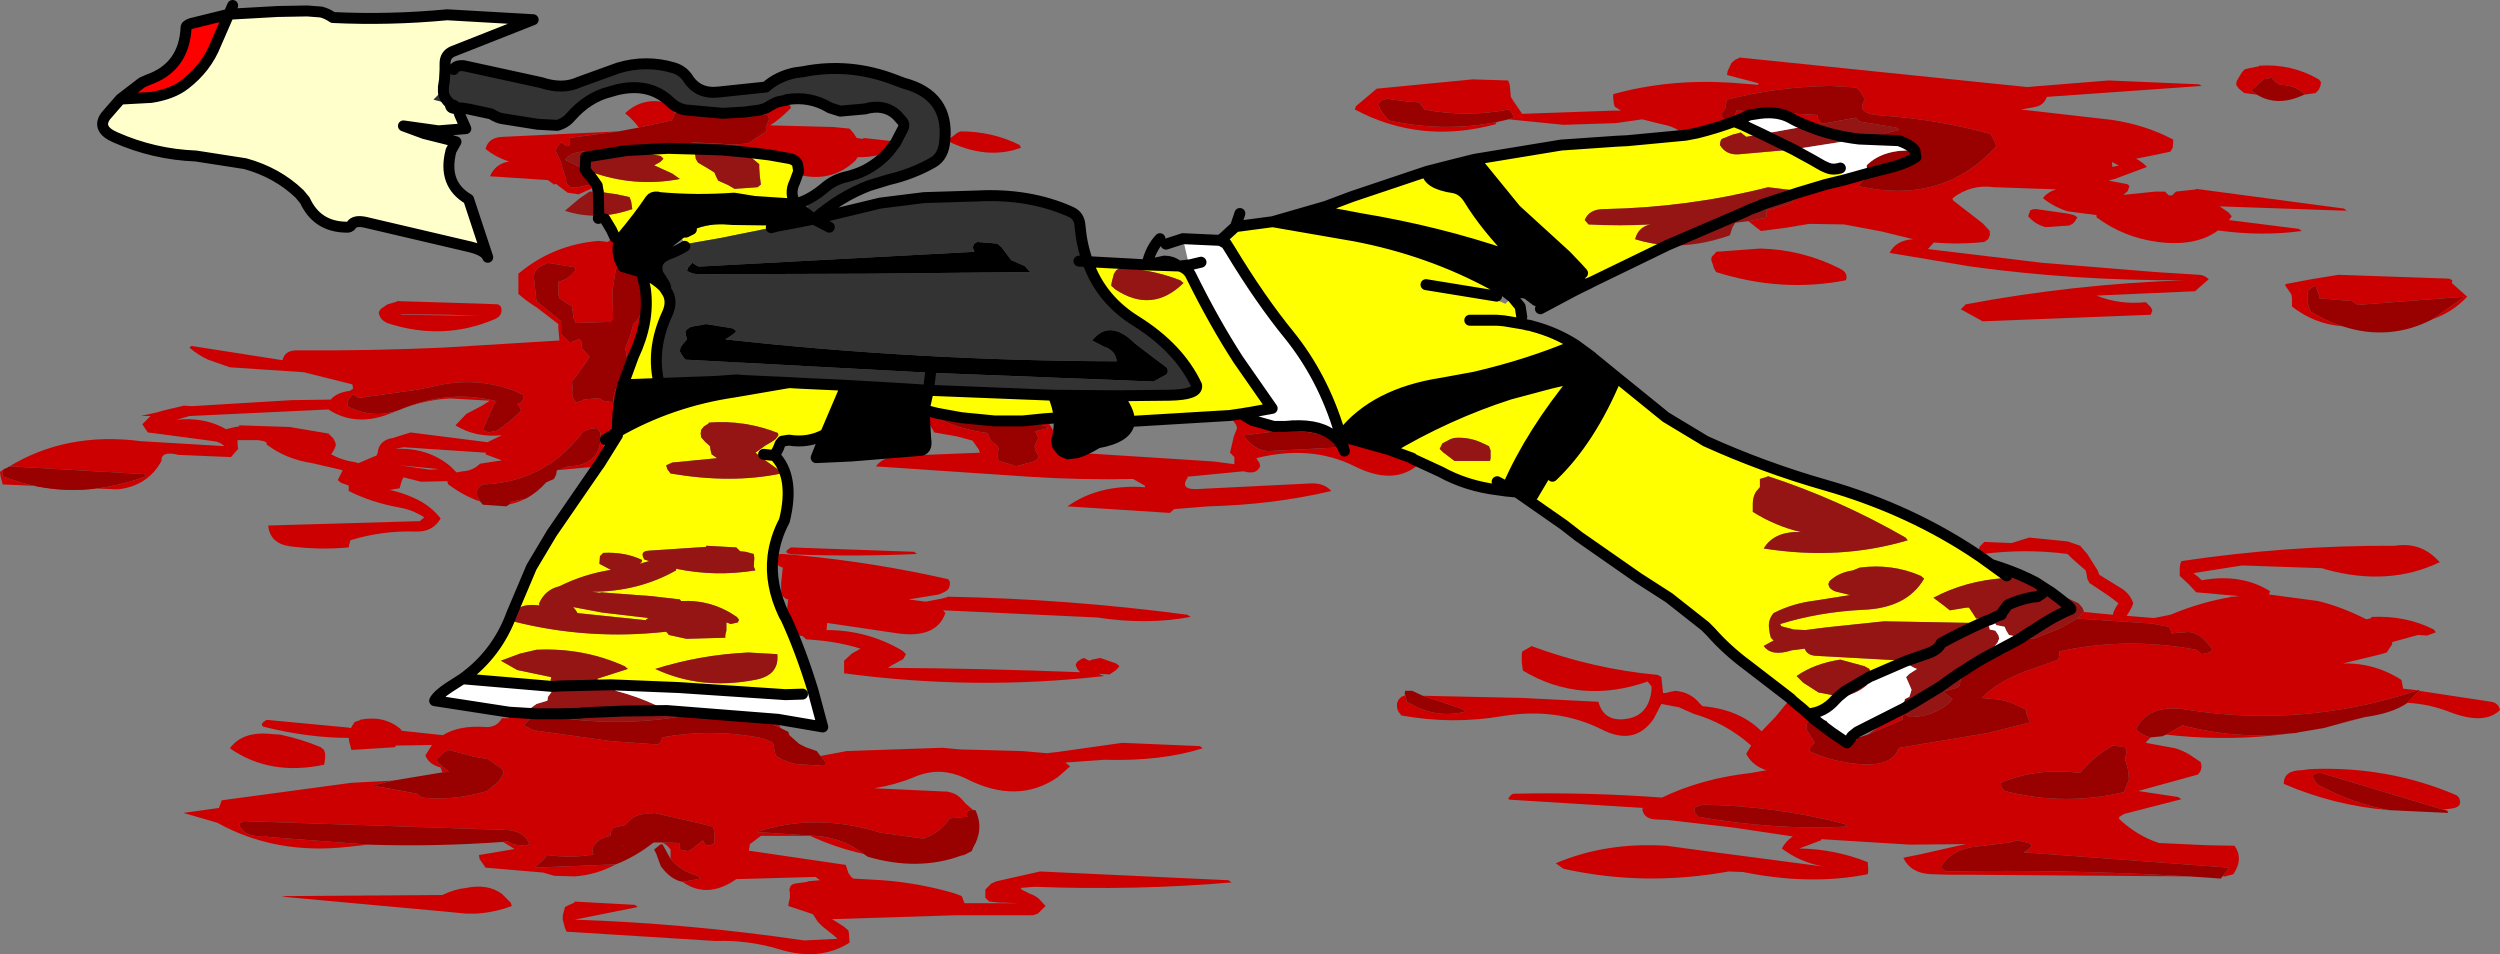 <?xml version="1.0" encoding="UTF-8" standalone="no"?>
<svg xmlns:xlink="http://www.w3.org/1999/xlink" height="87.15px" width="228.35px" xmlns="http://www.w3.org/2000/svg">
  <rect width="100%" height="100%" fill="#808080" stroke="none"/>
  <g transform="matrix(1.0, 0.0, 0.0, 1.0, 114.15, 43.8)">
    <path d="M22.55 -32.65 L22.45 -32.45 Q15.6 -30.6 9.6 -33.8 L9.7 -34.1 11.6 -35.7 20.35 -36.55 23.6 -36.45 23.75 -36.05 23.85 -34.95 24.1 -34.55 24.85 -33.45 24.85 -33.4 33.3 -33.7 33.9 -33.7 33.35 -34.05 33.25 -34.35 33.25 -34.45 33.2 -34.8 33.2 -35.2 Q38.25 -36.6 43.9 -36.25 L43.95 -36.25 46.45 -36.05 46.45 -36.2 43.6 -36.95 43.65 -37.3 44.0 -38.05 44.35 -38.35 44.7 -38.5 44.7 -38.55 71.0 -35.85 78.45 -36.45 86.7 -36.1 86.95 -35.95 72.8 -34.95 Q72.55 -34.15 71.6 -34.0 L70.45 -33.8 78.75 -32.85 Q81.8 -32.4 84.35 -31.05 L84.35 -30.7 84.3 -30.3 84.1 -29.95 82.7 -29.65 80.95 -29.3 81.15 -29.2 81.65 -28.85 81.95 -28.55 79.0 -27.45 78.8 -27.4 78.45 -27.3 80.05 -27.0 Q80.2 -27.0 80.35 -26.8 L80.2 -26.35 79.8 -26.0 82.7 -26.3 83.6 -26.3 83.95 -25.95 84.25 -25.95 84.6 -26.3 86.45 -26.5 86.45 -26.55 99.95 -24.75 100.2 -24.55 88.6 -24.95 89.4 -24.4 89.7 -24.05 89.45 -23.7 95.8 -22.9 96.1 -22.7 Q92.4 -22.2 88.45 -22.75 86.4 -21.25 82.95 -21.7 79.85 -22.1 77.35 -23.95 L77.35 -24.15 74.7 -24.5 Q73.45 -24.9 72.45 -25.7 72.85 -26.25 73.65 -26.5 L73.75 -26.5 68.0 -26.7 Q65.9 -27.0 64.2 -25.7 64.2 -25.5 64.3 -25.45 L66.95 -23.4 67.6 -22.7 67.6 -22.3 67.45 -21.95 67.1 -21.7 Q64.8 -21.45 62.5 -21.65 L62.35 -21.5 61.95 -21.05 72.35 -19.8 82.75 -18.95 86.7 -18.7 Q87.15 -18.7 87.6 -18.3 L86.8 -17.6 86.35 -17.2 77.35 -16.8 Q79.45 -15.95 81.85 -16.2 L82.3 -15.75 82.45 -15.45 82.3 -15.05 66.95 -14.45 64.95 -15.55 65.4 -16.0 Q75.2 -17.85 85.35 -18.2 75.4 -18.15 65.9 -19.45 L58.45 -20.7 Q59.0 -21.85 60.6 -21.95 L57.75 -22.65 54.3 -23.3 51.1 -23.35 49.0 -23.0 46.7 -22.7 46.3 -23.0 45.55 -23.6 46.85 -23.85 47.15 -23.9 47.2 -23.95 47.2 -24.2 47.2 -24.55 49.0 -25.1 Q49.85 -25.35 50.1 -26.2 L52.6 -26.95 54.25 -27.35 56.4 -27.95 56.35 -27.55 55.85 -27.15 55.6 -26.8 Q63.3 -25.05 68.2 -30.45 L67.9 -31.15 67.7 -31.55 Q62.8 -32.9 57.7 -33.25 55.25 -33.4 56.2 -34.7 L55.8 -35.4 55.45 -35.8 53.1 -35.95 Q48.3 -35.9 43.6 -34.7 L43.5 -34.3 43.45 -33.95 43.15 -33.5 43.1 -33.2 43.45 -32.8 44.2 -32.95 44.35 -33.3 44.45 -33.7 51.85 -33.3 51.9 -32.95 52.2 -32.55 52.35 -32.5 52.0 -32.45 50.95 -32.3 Q50.15 -32.6 49.45 -33.0 48.3 -33.65 46.65 -33.45 L45.65 -33.3 45.4 -33.2 45.25 -33.1 44.25 -32.7 Q42.65 -32.1 40.85 -31.65 L40.55 -31.4 39.95 -31.3 39.8 -31.45 Q38.85 -32.25 37.65 -32.45 L35.85 -32.9 33.4 -32.55 28.65 -32.4 23.65 -32.9 24.1 -33.05 24.0 -33.4 23.7 -33.8 Q19.75 -33.05 15.95 -33.8 L15.8 -34.05 15.45 -34.45 14.2 -34.55 12.45 -34.8 12.45 -34.75 12.1 -34.65 11.95 -34.55 11.7 -34.3 12.05 -33.6 12.7 -32.8 Q17.7 -31.7 22.55 -32.65 M76.2 12.1 L78.85 12.35 78.9 12.1 79.1 11.7 79.35 11.3 78.5 10.65 76.7 9.45 76.5 9.05 76.45 8.7 76.35 8.3 75.95 7.95 75.1 7.2 74.7 6.8 Q70.9 6.3 66.95 6.8 L66.6 6.45 66.65 6.15 67.1 5.7 69.6 5.8 71.2 5.3 74.7 5.65 75.85 6.05 76.5 6.8 77.45 8.3 77.6 8.7 79.55 9.9 Q80.4 10.4 80.7 11.3 L80.55 11.7 80.35 12.05 80.1 12.45 82.6 12.65 84.1 12.35 Q86.85 11.2 89.55 10.75 L89.6 10.7 89.85 10.7 90.4 10.65 86.45 10.3 85.8 9.6 84.95 8.8 84.95 8.45 84.95 8.05 85.0 7.7 85.1 7.45 Q94.8 6.0 104.6 6.05 106.85 5.7 108.4 7.25 L108.7 7.55 Q104.0 9.8 98.25 8.2 L97.95 8.1 90.65 7.85 86.2 8.55 86.7 8.95 86.95 9.2 Q90.55 8.55 93.2 10.2 L93.1 10.5 97.6 11.1 Q99.8 11.65 101.95 12.75 L102.1 12.75 102.45 12.65 102.45 12.55 Q105.6 12.4 108.15 13.7 L108.35 13.95 107.55 14.25 106.7 14.2 104.35 14.85 104.35 15.05 103.85 15.8 103.15 16.0 99.85 16.8 Q101.8 16.75 103.55 17.45 104.4 17.8 105.2 18.3 L105.35 19.1 106.7 19.25 Q96.15 22.75 85.45 21.0 82.1 20.5 80.95 22.8 81.5 23.4 82.3 23.55 L82.0 23.85 81.85 24.05 84.55 24.55 Q85.2 24.75 85.8 25.1 L86.85 25.8 Q87.1 26.45 86.6 26.95 L81.15 28.45 84.8 29.0 85.1 29.2 79.85 30.55 79.45 30.8 79.4 30.85 79.45 30.95 79.35 30.95 Q81.05 32.55 83.05 33.2 L87.4 33.4 89.95 33.45 Q90.7 34.5 90.05 35.7 L89.85 36.05 89.1 36.25 88.85 36.25 89.2 35.8 89.45 35.45 70.7 34.05 71.15 33.75 71.45 33.45 71.15 33.2 70.1 32.95 69.45 33.15 66.6 33.5 Q64.1 33.7 63.1 35.45 L63.6 35.8 Q74.7 35.6 85.8 36.25 L65.5 36.1 65.45 36.1 63.85 36.1 62.35 36.05 62.2 36.05 Q60.35 35.95 59.7 34.55 L61.4 34.2 64.7 33.45 65.45 33.3 60.3 33.35 52.2 32.85 52.2 32.95 50.2 33.7 Q53.45 33.75 56.45 34.95 L56.5 35.7 56.45 36.05 Q51.2 37.1 45.05 35.85 L43.75 35.8 Q36.0 37.2 28.65 35.55 L27.95 35.05 Q32.55 33.1 38.05 33.45 L41.75 33.95 52.4 35.35 Q50.25 34.95 48.6 33.7 49.0 33.0 49.6 32.6 L44.25 31.8 38.2 31.1 37.1 31.05 Q35.95 31.0 35.85 30.05 L36.0 30.0 23.85 29.25 Q23.45 29.25 23.8 28.9 23.9 28.75 24.1 28.7 30.9 28.55 37.65 29.05 41.3 27.3 45.8 26.8 L47.2 26.55 Q45.9 26.15 45.35 25.05 L45.8 24.3 Q43.5 22.25 40.55 21.4 L39.2 20.8 37.6 20.5 36.9 21.85 Q35.15 24.4 32.1 22.8 28.05 20.8 23.15 21.6 18.5 22.4 13.85 21.55 L13.55 21.15 13.45 20.8 13.45 20.45 13.6 20.1 13.85 19.85 14.2 19.7 14.35 20.3 Q16.95 21.9 19.7 21.2 L19.4 20.95 15.8 19.75 24.9 19.95 31.85 20.3 Q32.3 22.0 34.05 21.9 36.45 21.75 36.7 19.2 L36.7 18.9 36.35 18.45 Q30.2 20.6 24.95 17.45 L24.85 16.7 24.85 16.3 24.85 15.95 24.9 15.7 25.7 15.25 25.7 15.2 Q31.35 17.3 37.3 17.85 L37.6 18.05 37.75 19.5 37.95 19.5 38.85 19.3 Q40.25 19.4 41.1 20.45 L41.35 20.7 Q44.75 21.0 46.75 23.0 L48.05 21.65 49.4 20.0 49.65 20.25 50.5 20.95 51.0 21.4 51.3 21.65 51.6 21.75 52.7 22.05 52.9 22.45 53.0 22.8 53.15 23.1 52.95 22.95 51.95 22.2 51.7 21.95 51.5 21.85 51.35 21.8 50.9 22.25 50.85 22.55 50.9 22.9 51.4 23.7 51.6 24.05 51.15 24.5 51.1 24.8 Q53.2 25.8 55.8 26.0 58.55 26.2 59.2 24.7 L59.35 24.5 67.45 23.15 71.2 22.2 71.15 21.85 70.95 21.4 70.95 21.05 Q69.1 20.05 67.9 20.05 L66.85 19.95 Q68.25 18.5 70.9 17.5 L73.85 16.45 73.95 16.05 73.95 15.7 Q80.1 14.35 86.45 15.55 L86.95 15.95 87.65 15.8 87.95 15.55 Q86.7 13.75 85.45 13.95 L84.2 14.05 84.15 13.85 83.95 13.45 82.35 13.15 75.6 12.7 76.2 12.1 M106.8 19.3 L113.4 20.3 Q114.05 20.4 114.2 21.05 112.8 22.45 109.65 21.25 107.75 20.5 105.75 20.4 L106.8 19.3 M101.85 21.7 L98.65 22.55 100.4 22.05 101.85 21.7 M94.95 23.2 Q89.95 23.9 84.65 23.4 L83.7 23.3 85.2 22.45 Q90.1 23.75 94.95 23.2 M14.85 -1.9 L15.15 -1.5 15.2 -1.2 Q13.0 0.5 9.6 -1.2 5.6 -3.2 0.6 -1.95 L0.9 -1.5 0.95 -1.2 Q0.6 -0.4 -0.55 -0.75 L-0.6 -0.75 -5.75 -0.25 -5.65 -0.2 Q-6.55 1.05 -4.4 0.85 L5.7 0.35 Q6.85 0.35 7.45 1.05 2.15 2.3 -3.8 2.45 L-6.9 2.7 -7.3 3.05 -16.65 2.45 Q-13.75 0.4 -9.55 0.7 L-9.6 0.55 -10.65 -0.05 Q-15.35 0.05 -20.05 -0.25 L-34.15 -1.2 Q-33.45 -2.1 -32.15 -2.15 L-24.65 -2.45 -24.75 -2.75 -25.25 -3.45 -25.3 -3.55 -26.8 -3.95 -28.8 -4.3 -29.05 -4.7 -29.45 -5.45 -29.35 -5.6 -29.05 -5.75 -29.05 -5.8 -28.8 -5.75 -28.8 -5.7 Q-26.4 -4.55 -23.95 -4.25 L-23.65 -3.55 -23.1 -3.1 -22.9 -2.8 -23.05 -2.45 -23.05 -2.05 -22.9 -1.7 -21.9 -1.4 -21.4 -1.2 -19.7 -1.65 -19.3 -1.95 -19.35 -2.25 -19.6 -2.7 -19.65 -3.05 -19.5 -3.4 -19.3 -3.8 -19.5 -4.2 -19.6 -4.4 -18.4 -4.7 -18.7 -4.9 -20.2 -5.25 -19.4 -5.2 -18.3 -5.05 -18.05 -4.65 -17.7 -3.9 -17.6 -3.65 -17.65 -3.55 -17.55 -3.1 -17.65 -3.55 -17.6 -3.65 -17.6 -3.55 -17.55 -3.1 -17.55 -2.8 Q-17.25 -2.55 -16.95 -2.5 L-16.9 -2.5 -15.8 -2.45 -16.6 -2.35 -16.95 -2.5 -16.6 -2.35 -15.8 -2.45 -3.3 -1.65 -1.4 -1.4 -1.4 -1.7 -1.4 -2.05 -1.8 -2.45 -1.45 -3.95 -1.15 -4.7 -1.25 -5.0 -1.8 -5.8 -1.8 -5.85 -1.7 -6.05 -1.05 -6.45 -0.2 -6.1 -0.15 -6.1 0.35 -5.8 0.25 -5.4 2.2 -4.85 3.25 -4.85 Q6.05 -5.15 7.5 -4.1 L8.1 -3.6 Q5.55 -4.6 2.7 -4.45 L-0.4 -4.05 -0.55 -3.95 0.05 -3.3 Q0.9 -2.6 1.7 -2.6 L8.5 -2.95 8.65 -2.6 8.55 -2.95 9.1 -3.05 8.8 -3.3 8.45 -3.45 8.3 -3.95 8.35 -3.95 12.65 -2.75 14.85 -1.95 14.85 -1.9 14.85 -1.95 14.85 -1.9 M-42.35 12.7 L-42.15 10.9 -42.3 10.95 -42.8 10.55 -42.8 9.45 -42.65 8.05 Q-43.35 7.85 -43.4 7.05 L-43.25 6.9 -42.9 6.8 -42.65 6.8 -41.4 6.9 Q-34.4 7.55 -27.55 9.1 L-27.4 9.3 Q-27.3 10.05 -27.95 10.3 L-28.4 10.5 -31.15 10.95 -29.65 11.15 -29.55 11.15 -29.3 11.1 -28.25 10.9 -27.65 10.75 -27.65 10.7 Q-16.65 10.9 -5.7 12.35 L-5.4 12.55 Q-9.4 13.3 -13.95 12.6 L-27.9 11.95 -28.0 11.95 -27.8 12.2 Q-28.65 14.65 -32.5 14.0 L-38.6 13.1 -38.65 13.7 -38.65 13.75 Q-34.9 13.75 -31.7 15.65 L-31.4 15.95 -31.65 16.4 -32.75 17.0 -33.05 17.2 Q-24.35 17.25 -15.5 17.6 L-15.75 17.3 -15.9 16.95 -15.8 16.7 Q-15.55 16.45 -15.15 16.3 L-14.65 16.55 -14.4 16.45 -13.65 16.3 -12.2 16.8 -11.9 17.05 -12.2 17.4 -12.8 17.8 -13.8 17.75 -13.3 17.95 Q-25.1 19.3 -37.05 17.7 L-37.05 17.3 -37.05 16.95 -37.05 16.55 -36.35 15.9 -35.55 15.45 Q-37.75 14.75 -40.5 14.6 L-40.85 14.3 -41.55 14.2 Q-41.9 13.7 -41.85 13.05 L-41.85 12.75 -42.35 12.7 M-43.1 21.9 L-43.15 22.05 -42.85 22.7 Q-45.15 21.6 -47.85 21.4 -50.25 21.15 -52.75 21.45 L-53.25 21.1 -43.1 21.9 M-39.2 25.25 L-36.8 24.8 -28.05 24.5 -26.5 24.65 -20.8 24.8 -18.5 25.0 -18.15 24.95 -17.65 24.9 -11.65 24.05 -4.55 24.35 -4.3 24.55 Q-8.1 25.75 -13.3 25.6 L-16.85 25.85 -16.4 26.2 -17.55 27.2 Q-21.2 29.7 -25.85 27.35 L-26.05 27.25 Q-27.15 26.75 -28.2 26.7 -29.45 26.65 -30.7 27.2 -32.4 27.9 -34.3 28.2 L-27.8 28.5 -27.65 28.5 -27.25 28.6 Q-26.7 28.75 -26.25 29.25 L-26.0 29.55 -25.25 30.2 -25.3 30.2 Q-25.95 30.1 -25.8 30.8 L-27.4 30.95 Q-28.25 32.25 -29.8 32.8 L-33.75 32.25 Q-39.7 30.4 -45.05 32.2 L-39.65 32.55 Q-37.2 32.7 -35.25 34.2 -37.75 33.65 -40.15 32.55 L-44.65 32.55 -45.65 33.3 -45.75 33.9 -36.9 35.2 -36.65 35.95 -36.4 36.3 -36.2 36.45 -33.55 36.6 Q-30.2 36.85 -26.95 37.8 L-26.3 38.05 -26.15 38.45 -26.05 38.7 -21.05 38.7 -22.4 38.65 -22.8 38.65 -23.8 38.55 -24.15 38.2 -24.15 37.8 -24.15 37.45 -23.6 36.9 -23.15 36.7 -19.15 35.8 -1.95 36.6 -1.65 36.8 Q-10.35 37.55 -19.65 37.2 L-20.9 37.3 -20.85 37.45 -20.05 37.85 Q-19.6 38.0 -19.25 38.3 L-18.65 38.95 -19.35 39.65 -19.8 39.8 -26.85 39.8 -38.0 40.15 -38.15 40.15 -37.05 40.85 -36.65 41.2 -36.6 41.55 -36.55 42.3 Q-39.3 44.05 -43.0 42.9 -45.8 42.05 -48.8 42.15 L-62.4 41.3 -62.55 40.95 -62.75 40.2 -62.75 39.85 -62.55 39.05 -62.15 38.85 -61.7 38.65 -61.65 38.55 -56.15 38.85 -55.9 39.05 -61.65 40.2 Q-51.25 40.55 -40.7 42.1 L-37.65 41.95 -38.05 41.6 -39.05 40.8 -39.45 40.4 -39.9 39.7 -42.15 38.95 -42.1 38.6 -42.0 38.2 -42.0 37.8 -42.05 37.45 -41.95 37.15 Q-41.8 36.95 -41.5 36.9 L-40.4 36.75 -40.4 36.7 -39.25 36.6 -39.65 36.3 -46.9 36.5 Q-49.55 38.35 -51.8 36.75 L-50.15 36.45 -50.45 36.2 Q-52.0 35.75 -52.9 34.65 L-52.9 34.55 -52.9 33.8 Q-53.25 33.3 -53.7 33.15 L-52.05 33.2 -52.05 33.45 -52.05 33.8 -51.3 33.95 -50.8 33.65 -50.05 33.05 -49.95 32.95 Q-49.65 33.75 -48.9 33.2 L-48.9 32.45 Q-48.9 32.05 -49.05 31.7 L-50.05 31.45 -54.4 30.45 -54.75 30.55 Q-56.15 30.4 -57.05 31.55 L-57.65 31.7 -58.15 31.8 -58.35 32.2 -58.4 32.55 Q-59.6 32.75 -60.05 33.7 L-60.0 34.05 -59.95 34.25 Q-62.0 34.6 -64.15 34.3 L-64.45 34.65 -65.3 35.45 -57.9 35.15 Q-59.65 36.1 -61.65 36.25 L-63.5 36.2 -64.55 35.9 -69.8 35.45 -70.35 34.65 -70.4 34.3 -67.15 33.75 -68.2 33.1 -67.8 33.05 Q-67.65 33.15 -67.55 33.2 L-67.15 33.35 -66.15 33.45 -65.8 33.3 Q-66.3 32.0 -68.15 32.0 L-91.9 31.2 -91.95 31.25 -92.25 31.4 -92.3 31.55 Q-91.8 32.75 -89.9 32.55 L-89.65 32.65 -80.5 33.35 -82.35 33.55 Q-89.0 34.3 -94.3 31.35 L-97.4 30.45 -94.15 30.0 -93.9 29.3 -82.05 27.7 -78.25 27.5 -80.15 27.95 -76.05 28.7 -75.65 29.05 Q-72.6 29.35 -69.65 28.45 L-69.0 27.9 Q-68.3 27.35 -68.15 26.7 L-68.35 26.4 -69.55 25.55 -70.9 25.3 -73.15 24.7 -73.2 24.75 -73.5 24.85 -73.55 24.9 -74.3 25.55 -74.1 25.9 -73.15 26.7 -73.75 26.75 -73.9 26.3 Q-74.95 26.05 -75.3 25.2 L-74.7 24.25 -78.0 24.3 -78.05 24.45 -82.05 24.7 -82.25 23.95 -82.3 23.6 Q-85.95 23.6 -90.0 22.6 -90.4 22.5 -90.1 22.15 L-89.8 21.95 -82.4 22.65 -82.1 22.7 -81.8 22.2 -81.65 22.1 -81.3 22.0 -81.3 21.95 Q-79.15 21.5 -77.6 22.75 L-77.45 22.95 -73.7 23.35 Q-72.25 22.45 -69.9 22.6 -68.8 22.7 -68.3 21.8 L-67.9 21.8 -67.65 21.8 -67.65 21.25 -65.2 21.4 -66.0 22.1 -66.3 22.45 -65.45 22.9 -58.3 23.9 -54.05 24.2 -53.75 23.9 -53.65 23.55 Q-49.35 22.75 -44.9 23.55 -44.15 23.7 -43.55 24.05 L-43.4 24.8 -43.3 25.2 Q-42.4 25.85 -41.3 26.0 L-38.9 26.15 -38.65 25.95 -39.2 25.25 M-25.9 34.2 L-26.05 34.3 -26.35 34.35 -25.9 34.2 M-59.55 -1.2 L-63.25 -0.85 -62.25 -1.2 Q-59.1 -1.3 -59.3 -4.3 L-59.65 -4.7 -60.05 -4.65 Q-60.8 -4.55 -61.1 -4.1 -64.5 0.25 -70.05 0.45 -70.75 0.8 -70.55 1.55 L-70.35 1.9 -70.3 2.0 Q-71.7 1.55 -73.2 0.45 L-73.3 0.2 -73.25 0.15 -75.7 0.2 -77.3 -0.2 -77.45 0.1 -77.55 0.45 -77.65 0.8 -78.55 0.95 Q-77.4 1.2 -76.3 1.7 -74.85 2.35 -73.9 3.55 -74.6 4.8 -76.15 4.75 -79.25 4.65 -82.15 5.55 L-82.25 5.95 -82.3 6.2 Q-84.95 6.45 -87.65 6.1 -89.5 5.85 -89.65 4.2 L-75.8 3.8 -75.4 3.45 Q-76.5 2.75 -77.7 2.55 -80.2 2.1 -82.3 1.05 L-82.3 0.7 -82.3 0.55 -83.0 0.3 -83.3 0.05 -82.85 -0.85 -85.65 -1.5 Q-88.0 -1.85 -89.8 -3.2 -89.65 -3.5 -90.6 -3.6 L-92.45 -3.6 -92.45 -3.2 -92.4 -2.8 -93.05 -2.05 -97.85 -2.25 Q-99.45 -2.65 -99.4 -1.7 -100.65 0.6 -103.4 0.9 L-113.9 0.45 -114.1 -0.3 -114.15 -0.7 -113.85 -0.9 -113.9 -0.7 -113.9 -0.3 Q-107.6 2.2 -100.8 -0.3 -100.9 -0.5 -101.05 -0.5 L-113.15 -1.2 -113.4 -1.15 -113.45 -1.1 Q-108.15 -4.4 -101.25 -3.5 L-93.65 -3.05 Q-94.1 -3.45 -94.6 -3.5 L-99.85 -4.2 -100.65 -4.3 -101.15 -5.05 -100.4 -5.8 -101.3 -5.8 -99.75 -6.15 -99.25 -6.3 -97.35 -6.75 -96.65 -6.7 -87.55 -7.25 -83.95 -7.3 Q-83.4 -7.95 -82.2 -8.1 L-81.9 -8.3 -81.95 -8.6 -81.95 -8.65 -82.0 -8.7 -82.2 -8.75 -86.4 -9.8 -93.15 -10.25 -95.15 -10.95 Q-96.1 -11.4 -96.85 -12.05 L-96.65 -12.2 -88.35 -10.9 Q-88.15 -11.8 -87.05 -11.8 -80.35 -11.75 -73.65 -12.05 L-63.05 -12.7 -63.15 -13.8 -63.15 -14.2 -65.1 -15.7 Q-66.0 -16.25 -66.8 -16.95 L-66.8 -18.05 -66.8 -18.8 Q-63.65 -21.45 -59.45 -21.8 L-58.65 -21.7 -58.0 -22.15 -57.55 -21.8 Q-57.85 -21.1 -57.55 -20.1 L-57.25 -19.45 -57.55 -19.55 -57.9 -19.2 -58.2 -17.3 -58.15 -14.7 -58.45 -14.4 -61.55 -14.3 -61.75 -14.7 -61.8 -15.05 -61.9 -15.8 -63.05 -16.55 -63.15 -16.95 -63.15 -17.3 -63.15 -18.05 Q-62.05 -18.35 -61.55 -19.2 L-61.7 -19.4 -64.15 -19.8 -64.2 -19.75 -64.5 -19.6 -65.05 -19.3 Q-65.5 -18.8 -65.35 -18.15 L-65.15 -16.3 -62.9 -14.45 -62.9 -14.05 -62.9 -13.3 -62.15 -12.55 Q-61.85 -12.55 -61.6 -12.7 -60.9 -13.05 -61.05 -12.05 L-60.75 -11.7 -60.3 -11.2 -60.8 -10.45 -61.9 -8.95 -61.85 -8.25 Q-62.0 -7.55 -61.55 -7.05 -61.15 -7.1 -60.85 -7.3 L-59.4 -7.45 -59.1 -7.2 -58.15 -7.05 Q-58.1 -8.15 -57.5 -9.0 -56.55 -10.35 -57.05 -11.95 L-56.6 -13.1 -56.3 -14.2 Q-55.6 -14.8 -55.5 -15.7 L-55.2 -17.4 Q-54.8 -14.4 -56.3 -11.25 L-57.25 -8.65 Q-57.8 -6.65 -57.75 -4.35 L-58.85 -3.65 -59.45 -1.4 -59.4 -1.4 -59.15 -1.3 -59.55 -1.2 -59.4 -1.4 -59.55 -1.2 M-66.15 1.75 Q-66.85 2.1 -67.55 2.25 L-67.55 2.05 -66.15 1.75 M-59.6 -26.85 L-59.95 -26.65 -61.3 -26.05 -62.3 -26.2 -62.7 -26.5 -63.3 -26.95 -63.3 -27.0 -63.55 -26.95 -64.1 -27.35 -69.4 -27.7 Q-68.9 -28.85 -67.65 -29.05 -68.9 -29.45 -69.8 -30.2 -69.55 -31.25 -68.25 -31.3 L-57.65 -31.8 -62.15 -31.2 -62.15 -30.8 -62.15 -30.5 -62.4 -30.45 -62.9 -30.8 -63.3 -30.35 -63.4 -30.05 -62.9 -28.95 -62.8 -28.55 -62.55 -27.8 -62.4 -27.05 -62.05 -26.7 -61.4 -26.7 -60.15 -26.95 -60.2 -27.3 -60.25 -27.7 -60.2 -27.7 -60.15 -27.7 -59.65 -27.25 -59.55 -26.95 -59.6 -26.85 -60.2 -27.7 -59.6 -26.85 M-55.8 -32.15 Q-56.35 -32.9 -57.05 -33.45 -55.35 -35.1 -52.8 -34.3 L-52.6 -33.9 -52.55 -33.55 -52.4 -33.5 -52.45 -33.5 -52.8 -32.8 -55.8 -32.15 M92.0 -35.15 L90.85 -35.3 90.35 -35.7 90.1 -36.05 90.15 -36.4 90.6 -37.15 90.85 -37.45 91.2 -37.55 92.2 -37.75 92.2 -37.8 Q95.15 -38.0 97.65 -36.55 L97.85 -36.3 97.8 -35.95 97.65 -35.6 97.35 -35.3 96.3 -35.15 96.35 -35.2 Q95.45 -36.05 94.1 -36.05 L93.7 -36.3 93.35 -36.7 93.1 -36.65 92.6 -36.55 91.95 -35.95 91.45 -35.55 92.0 -35.15 M108.05 -14.65 L110.95 -16.7 101.2 -15.95 101.05 -16.05 100.7 -16.3 97.7 -16.55 97.65 -16.9 97.35 -17.7 97.1 -17.6 96.6 -17.2 96.65 -16.8 Q96.55 -15.95 96.95 -15.3 98.4 -14.45 99.8 -14.0 97.25 -14.2 95.2 -15.8 L95.2 -16.2 95.2 -16.55 95.15 -16.9 94.6 -17.7 94.6 -17.85 97.0 -18.3 99.45 -18.7 109.55 -18.35 109.85 -18.2 109.8 -17.95 111.2 -16.7 Q109.9 -15.3 108.05 -14.65 M79.35 -28.7 L78.75 -29.0 78.8 -28.55 79.45 -28.7 79.35 -28.7 M75.35 -23.55 L75.15 -23.35 74.85 -23.2 72.7 -23.05 Q71.75 -23.3 71.1 -24.05 L71.3 -24.6 71.6 -24.7 71.85 -24.7 74.65 -24.3 75.3 -24.15 75.6 -23.95 75.35 -23.55 M47.15 -23.9 L47.2 -23.8 47.15 -23.9 M70.5 14.45 L70.8 14.5 70.7 14.8 69.7 15.1 69.35 15.2 69.2 15.45 69.1 15.8 65.25 17.45 65.3 17.4 Q66.25 16.75 67.25 16.2 L70.15 14.65 70.5 14.45 M59.95 21.05 L59.9 21.1 59.85 21.3 59.65 21.6 59.6 21.95 56.45 23.3 59.7 20.95 59.9 20.9 59.95 21.05 M109.0 30.15 L97.85 26.8 97.6 26.8 97.25 26.9 97.1 27.05 Q97.2 27.65 97.7 27.95 100.75 29.6 104.1 30.2 99.1 29.8 94.45 27.8 94.45 26.55 96.1 26.55 L96.85 26.45 Q104.0 26.15 110.25 28.85 L110.45 29.05 Q110.85 29.9 109.8 30.05 L109.0 30.15 M78.85 24.3 Q77.2 25.2 75.85 26.8 71.9 26.3 68.6 27.7 L68.65 28.05 68.95 28.45 Q74.45 29.85 79.85 28.55 L80.3 27.45 Q80.3 26.45 79.95 25.55 L80.1 24.8 79.95 24.45 78.85 24.3 M81.05 28.5 L81.1 28.5 80.9 28.55 81.05 28.5 M-77.55 -6.4 L-78.2 -6.15 -79.0 -5.85 Q-81.85 -4.9 -84.15 -6.4 L-96.85 -5.8 -98.05 -5.45 -97.45 -5.5 Q-95.25 -5.6 -93.5 -4.6 L-92.65 -4.8 -92.3 -4.85 -92.3 -4.95 -87.7 -4.8 -84.15 -4.2 -83.7 -3.75 -83.55 -3.45 Q-83.45 -3.25 -83.5 -3.05 L-83.65 -2.7 -83.9 -2.3 Q-82.9 -1.75 -81.8 -1.6 L-81.4 -1.5 -79.75 -2.2 -79.65 -2.45 Q-79.55 -3.6 -78.25 -3.8 L-76.65 -4.3 -69.55 -3.4 -69.55 -3.45 -68.3 -4.05 Q-70.7 -3.8 -72.55 -4.95 L-71.55 -6.0 -70.2 -6.7 -69.4 -7.2 -72.9 -7.4 -72.95 -7.4 -73.05 -7.4 Q-75.25 -7.3 -77.45 -6.45 -73.05 -8.25 -68.8 -7.15 L-69.05 -6.85 -70.05 -4.55 -69.55 -4.3 -68.8 -4.45 Q-67.55 -5.25 -66.55 -6.3 L-66.7 -6.65 -66.9 -6.9 -66.65 -6.95 -66.35 -7.35 -66.3 -7.7 -67.05 -8.05 Q-70.2 -9.3 -73.65 -8.7 L-76.05 -8.2 -81.4 -7.45 -81.55 -7.55 -81.9 -7.8 -82.3 -7.35 -82.4 -7.05 -82.4 -6.7 Q-80.1 -5.45 -77.55 -6.4 M-20.9 -30.3 Q-24.05 -29.15 -27.65 -30.95 L-26.8 -31.6 -26.75 -31.65 -26.4 -31.8 Q-23.5 -31.8 -21.0 -30.55 L-20.9 -30.3 M-42.3 -34.7 L-42.05 -34.3 -41.9 -33.95 Q-42.8 -33.0 -43.8 -32.35 L-38.05 -32.2 -36.55 -32.05 -36.2 -31.65 -35.9 -31.2 -35.3 -31.1 -35.3 -31.2 -32.55 -30.9 -32.35 -30.75 -32.3 -30.7 -32.55 -30.3 -32.9 -29.95 -33.0 -29.9 Q-34.45 -29.4 -35.8 -29.45 L-36.05 -29.1 Q-38.15 -27.15 -41.05 -27.8 L-41.2 -28.15 -41.3 -28.8 -41.2 -28.15 -41.25 -28.2 -41.3 -28.55 -41.3 -28.8 -41.3 -28.9 -41.4 -29.3 -46.4 -30.2 -47.05 -30.6 -45.8 -30.7 -45.3 -31.05 -44.15 -31.8 -44.2 -32.15 -44.05 -32.55 -43.9 -32.95 -44.05 -33.3 -46.45 -33.55 -46.25 -33.55 -43.9 -34.1 -42.35 -34.65 -42.3 -34.7 M-32.35 -30.75 L-33.0 -29.9 -32.35 -30.75 M-46.25 -33.55 L-44.75 -33.75 -44.25 -33.9 -44.15 -33.95 -43.9 -34.1 -44.15 -33.95 -44.25 -33.9 -44.75 -33.75 -46.25 -33.55 M-55.45 -18.55 L-55.75 -19.0 -55.55 -18.9 -55.45 -18.55 M-41.9 6.2 L-30.65 6.6 -30.4 6.8 Q-35.9 7.05 -41.4 6.85 -42.95 6.8 -41.9 6.2 M-73.15 -15.05 L-77.6 -15.1 -77.4 -15.05 -70.3 -14.95 -73.15 -15.05 M-73.7 -13.55 Q-76.15 -13.45 -78.65 -14.25 -79.5 -14.55 -79.55 -15.3 L-79.35 -15.6 -78.75 -16.0 -77.9 -16.25 -77.9 -16.3 -69.8 -16.05 -68.65 -16.0 -68.4 -15.8 Q-68.15 -15.0 -68.95 -14.65 -71.3 -13.65 -73.7 -13.55 M-78.05 -2.8 Q-75.1 -2.95 -73.0 -1.2 L-72.45 -0.65 -71.9 -0.75 Q-70.95 -0.8 -70.3 -1.45 L-68.3 -1.75 -69.8 -2.3 -69.75 -2.45 -77.3 -2.95 -78.05 -2.8 M-74.05 -0.95 L-77.65 -1.3 -74.9 -0.9 -74.05 -0.95 M-67.4 38.95 Q-68.95 39.55 -70.7 39.65 L-71.45 39.65 -71.6 39.65 -73.65 39.45 -88.4 38.1 -88.05 38.05 -73.75 37.95 Q-72.6 37.4 -71.55 37.3 -69.6 36.9 -68.3 37.85 L-67.5 38.65 -67.4 38.95 M-57.2 33.45 L-57.3 33.5 -57.3 33.45 -57.2 33.45 M-84.55 26.05 Q-89.5 27.1 -93.15 24.55 -92.0 22.95 -89.3 23.25 L-88.55 23.3 Q-86.65 23.7 -84.85 24.45 L-84.55 24.7 -84.45 25.05 -84.45 25.45 -84.5 25.8 -84.55 26.05 M60.75 -30.05 Q60.4 -30.55 59.3 -30.95 L55.65 -31.1 57.4 -31.45 57.6 -31.05 Q60.15 -31.3 60.85 -30.05 L60.75 -30.05 M54.45 -18.2 Q48.6 -17.05 42.6 -18.95 L42.4 -19.3 42.3 -19.65 42.15 -20.05 42.2 -20.35 42.55 -20.7 42.6 -20.8 46.65 -21.1 Q50.5 -21.0 53.95 -19.25 54.7 -18.85 54.45 -18.2 M40.85 -31.65 L39.8 -31.45 40.85 -31.65 M-1.8 -5.85 L-0.8 -6.0 -0.75 -6.0 0.25 -5.4 -0.75 -6.0 -0.8 -6.0 -1.8 -5.85 M-0.2 -6.1 L-0.75 -6.0 -0.2 -6.1 M51.3 21.65 L51.5 21.85 51.3 21.65 M54.6 31.7 L54.3 31.45 Q47.95 29.8 41.35 29.7 L41.1 29.8 40.75 29.9 40.6 30.05 40.65 30.4 40.95 30.8 Q48.0 32.05 54.6 31.7" fill="#cc0000" fill-rule="evenodd" stroke="none"/>
    <path d="M106.7 19.25 L106.85 19.2 106.8 19.3 105.75 20.4 Q104.4 21.35 101.85 21.7 L100.4 22.05 98.65 22.55 98.1 22.7 95.75 23.1 95.6 23.15 94.95 23.2 Q90.1 23.75 85.2 22.45 L83.7 23.3 83.35 23.45 82.3 23.55 Q81.5 23.4 80.95 22.8 82.1 20.5 85.45 21.0 96.15 22.75 106.7 19.25 M88.85 36.25 L88.7 36.45 85.8 36.25 Q74.7 35.6 63.6 35.8 L63.1 35.45 Q64.1 33.7 66.6 33.5 L69.45 33.15 70.1 32.95 71.15 33.2 71.45 33.45 71.15 33.75 70.7 34.05 89.45 35.45 89.2 35.8 88.85 36.25 M14.2 19.7 L14.15 19.55 14.2 19.3 14.85 19.3 15.8 19.75 19.4 20.95 19.7 21.2 Q16.95 21.9 14.35 20.3 L14.2 19.7 M-28.8 -5.75 L-28.7 -5.95 -28.55 -6.05 -28.3 -6.25 -28.3 -6.3 -20.75 -5.35 -21.25 -5.35 -21.35 -5.35 -23.3 -5.35 -26.35 -5.65 -28.55 -6.05 -26.35 -5.65 -23.3 -5.35 -21.35 -5.35 -21.25 -5.35 -20.75 -5.35 -20.2 -5.25 -18.7 -4.9 -18.4 -4.7 -19.6 -4.4 -19.5 -4.2 -19.3 -3.8 -19.5 -3.4 -19.65 -3.05 -19.6 -2.7 -19.35 -2.25 -19.3 -1.95 -19.7 -1.65 -21.4 -1.2 -21.9 -1.4 -22.9 -1.7 -23.05 -2.05 -23.05 -2.45 -22.9 -2.8 -23.1 -3.1 -23.65 -3.55 -23.95 -4.25 Q-26.4 -4.55 -28.8 -5.7 L-28.8 -5.75 M-42.85 22.7 L-42.15 23.05 -42.05 23.35 -41.15 24.15 -40.55 24.45 -39.55 24.8 -39.25 25.2 -39.2 25.25 -38.65 25.95 -38.9 26.15 -41.3 26.0 Q-42.4 25.85 -43.3 25.2 L-43.4 24.8 -43.55 24.05 Q-44.15 23.7 -44.9 23.55 -49.35 22.75 -53.65 23.55 L-53.75 23.9 -54.05 24.2 -58.3 23.9 -65.45 22.9 -66.3 22.45 -66.0 22.1 -65.2 21.4 -65.2 21.35 -65.05 21.4 -65.2 21.4 -65.05 21.4 Q-58.65 22.7 -52.3 21.7 L-52.75 21.45 Q-50.25 21.15 -47.85 21.4 -45.15 21.6 -42.85 22.7 M-25.25 30.2 L-25.05 30.2 Q-24.25 31.9 -25.25 33.6 L-25.4 33.95 -25.9 34.2 -26.35 34.35 Q-30.3 35.8 -34.9 34.45 L-35.25 34.2 Q-37.2 32.7 -39.65 32.55 L-45.05 32.2 Q-39.7 30.4 -33.75 32.25 L-29.8 32.8 Q-28.25 32.25 -27.4 30.95 L-25.8 30.8 Q-25.95 30.1 -25.3 30.2 L-25.25 30.2 M-51.8 36.75 Q-52.9 36.55 -53.8 35.3 L-54.2 34.2 -54.4 33.8 -53.85 33.35 -53.65 33.3 -52.9 34.65 Q-52.0 35.75 -50.45 36.2 L-50.15 36.45 -51.8 36.75 M-53.7 33.15 L-54.45 33.15 Q-56.1 34.45 -57.9 35.15 L-65.3 35.45 -64.45 34.65 -64.15 34.3 Q-62.0 34.6 -59.95 34.25 L-60.0 34.05 -60.05 33.7 Q-59.6 32.75 -58.4 32.55 L-58.35 32.2 -58.15 31.8 -57.65 31.7 -57.05 31.55 Q-56.15 30.4 -54.75 30.55 L-54.4 30.45 -50.05 31.45 -49.05 31.7 Q-48.9 32.05 -48.9 32.45 L-48.9 33.2 Q-49.65 33.75 -49.95 32.95 L-50.05 33.05 -50.8 33.65 -51.3 33.95 -52.05 33.8 -52.05 33.45 -52.05 33.2 -53.7 33.15 M-68.2 33.1 Q-74.45 33.55 -80.5 33.35 L-89.65 32.65 -89.9 32.55 Q-91.8 32.75 -92.3 31.55 L-92.25 31.4 -91.95 31.25 -91.9 31.2 -68.15 32.0 Q-66.3 32.0 -65.8 33.3 L-66.15 33.45 -67.15 33.35 -67.55 33.2 Q-67.65 33.15 -67.8 33.05 L-68.2 33.1 M-78.25 27.5 L-73.75 26.75 -73.15 26.7 -74.1 25.9 -74.3 25.55 -73.55 24.9 -73.5 24.85 -73.2 24.75 -73.15 24.7 -70.9 25.3 -69.55 25.55 -68.35 26.4 -68.15 26.7 Q-68.3 27.35 -69.0 27.9 L-69.65 28.45 Q-72.6 29.35 -75.65 29.05 L-76.05 28.7 -80.15 27.95 -78.25 27.5 M-63.25 -0.85 L-63.3 -0.8 -63.35 -0.45 -63.55 -0.05 -64.25 0.25 Q-65.1 1.2 -66.05 1.7 L-66.15 1.75 -67.55 2.05 -67.55 2.25 -67.6 2.25 -67.9 2.45 -70.05 2.3 -70.3 2.0 -70.35 1.9 -70.55 1.55 Q-70.75 0.8 -70.05 0.45 -64.5 0.25 -61.1 -4.1 -60.8 -4.55 -60.05 -4.65 L-59.65 -4.7 -59.3 -4.3 Q-59.1 -1.3 -62.25 -1.2 L-63.25 -0.85 M-113.85 -0.9 L-113.8 -0.95 -113.45 -1.1 -113.4 -1.15 -113.15 -1.2 -101.05 -0.5 Q-100.9 -0.5 -100.8 -0.3 -107.6 2.2 -113.9 -0.3 L-113.9 -0.7 -113.85 -0.9 M-57.65 -31.8 L-55.8 -32.15 -52.8 -32.8 -52.45 -33.5 -52.4 -33.5 -52.0 -33.75 -51.75 -33.8 -51.7 -33.85 -51.65 -33.95 -47.75 -33.7 -46.45 -33.55 -44.05 -33.3 -43.9 -32.95 -44.05 -32.55 -44.2 -32.15 -44.15 -31.8 -45.3 -31.05 -45.8 -30.7 -47.05 -30.6 -50.9 -30.8 -51.2 -30.6 -51.25 -30.25 -51.4 -30.2 -55.15 -29.8 -56.9 -30.05 -53.1 -30.25 -51.4 -30.2 -53.1 -30.25 -56.9 -30.05 -59.4 -30.2 -59.4 -30.1 -60.9 -29.95 Q-62.0 -29.9 -62.55 -29.2 L-60.7 -28.3 -60.3 -28.15 -60.25 -27.7 -60.2 -27.3 -60.15 -26.95 -61.4 -26.7 -62.05 -26.7 -62.4 -27.05 -62.55 -27.8 -62.8 -28.55 -62.9 -28.95 -63.4 -30.05 -63.3 -30.35 -62.9 -30.8 -62.4 -30.45 -62.15 -30.5 -62.15 -30.8 -62.15 -31.2 -57.65 -31.8 M96.3 -35.15 Q93.9 -34.0 92.0 -35.15 L91.45 -35.55 91.95 -35.95 92.6 -36.55 93.1 -36.65 93.35 -36.7 93.7 -36.3 94.1 -36.05 Q95.45 -36.05 96.35 -35.2 L96.3 -35.15 M99.8 -14.0 Q98.4 -14.45 96.95 -15.3 96.55 -15.95 96.65 -16.8 L96.6 -17.2 97.1 -17.6 97.35 -17.7 97.65 -16.9 97.7 -16.55 100.7 -16.3 101.05 -16.05 101.2 -15.95 110.95 -16.7 108.05 -14.65 Q104.1 -12.6 99.8 -14.0 M52.35 -32.5 L52.2 -32.55 51.9 -32.95 51.85 -33.3 44.45 -33.7 44.35 -33.3 44.2 -32.95 43.45 -32.8 43.1 -33.2 43.15 -33.5 43.45 -33.95 43.5 -34.3 43.6 -34.7 Q48.3 -35.9 53.1 -35.95 L55.45 -35.8 55.8 -35.4 56.2 -34.7 Q55.25 -33.4 57.7 -33.25 62.8 -32.9 67.7 -31.55 L67.9 -31.15 68.2 -30.45 Q63.3 -25.05 55.6 -26.8 L55.85 -27.15 56.35 -27.55 56.4 -27.95 58.9 -28.6 Q60.1 -28.95 60.85 -29.45 L60.75 -30.05 60.85 -29.45 Q60.1 -28.95 58.9 -28.6 L56.4 -27.95 56.35 -28.7 Q57.85 -30.2 60.75 -30.05 L60.85 -30.05 Q60.15 -31.3 57.6 -31.05 L57.4 -31.45 59.35 -31.95 59.05 -32.15 55.7 -32.7 55.35 -33.05 52.35 -32.5 M70.8 14.5 L71.6 14.55 74.0 13.6 75.6 12.7 82.35 13.15 83.95 13.45 84.15 13.85 84.2 14.05 85.45 13.95 Q86.7 13.75 87.95 15.55 L87.65 15.8 86.95 15.95 86.45 15.55 Q80.1 14.35 73.95 15.7 L73.95 16.05 73.85 16.45 70.9 17.5 Q68.25 18.5 66.85 19.95 L67.9 20.05 Q69.1 20.05 70.95 21.05 L70.95 21.4 71.15 21.85 71.2 22.2 67.45 23.15 59.35 24.5 59.2 24.7 Q58.55 26.2 55.8 26.0 53.2 25.8 51.1 24.8 L51.15 24.5 51.6 24.05 51.4 23.7 50.9 22.9 50.85 22.55 50.9 22.25 51.35 21.8 51.5 21.85 51.95 22.2 51.5 21.85 51.7 21.95 51.95 22.2 52.95 22.95 53.15 23.1 54.85 23.7 55.45 23.8 55.5 23.6 56.45 23.3 59.6 21.95 59.65 21.6 59.85 21.3 59.85 21.45 60.35 21.7 Q62.45 21.65 63.9 20.4 L64.2 20.05 63.55 19.55 Q63.4 19.4 63.6 19.3 L64.65 19.0 64.85 18.8 64.9 18.45 Q64.95 17.9 65.25 17.45 L69.1 15.8 69.2 15.45 69.35 15.2 69.7 15.1 70.7 14.8 70.8 14.5 M60.0 20.75 L59.95 21.05 59.9 20.9 59.85 20.85 59.85 20.8 59.75 20.45 59.85 20.05 60.25 19.85 60.0 20.75 59.85 20.85 60.0 20.75 M104.1 30.2 Q100.75 29.6 97.7 27.95 97.2 27.65 97.1 27.05 L97.25 26.9 97.6 26.8 97.85 26.8 109.0 30.15 109.4 30.25 109.45 30.45 104.1 30.2 M78.85 24.3 L79.95 24.45 80.1 24.8 79.95 25.55 Q80.3 26.45 80.3 27.45 L79.85 28.55 Q74.45 29.85 68.95 28.45 L68.65 28.05 68.6 27.7 Q71.9 26.3 75.85 26.8 77.2 25.2 78.85 24.3 M-77.45 -6.45 L-77.55 -6.4 Q-80.1 -5.45 -82.4 -6.7 L-82.4 -7.05 -82.3 -7.35 -81.9 -7.8 -81.55 -7.55 -81.4 -7.45 -76.05 -8.2 -73.65 -8.7 Q-70.2 -9.3 -67.05 -8.05 L-66.3 -7.7 -66.35 -7.35 -66.65 -6.95 -66.9 -6.9 -66.7 -6.65 -66.55 -6.3 Q-67.55 -5.25 -68.8 -4.45 L-69.55 -4.3 -70.05 -4.55 -69.05 -6.85 -68.8 -7.15 Q-73.05 -8.25 -77.45 -6.45 M-51.75 -33.8 L-51.45 -33.75 -48.15 -33.45 -46.45 -33.55 -48.15 -33.45 -51.45 -33.75 -51.75 -33.8 M-55.2 -17.4 L-55.45 -18.55 -55.2 -17.4 -55.5 -15.7 Q-55.6 -14.8 -56.3 -14.2 L-56.6 -13.1 -57.05 -11.95 Q-56.55 -10.35 -57.5 -9.0 -58.1 -8.15 -58.15 -7.05 L-59.1 -7.2 -59.4 -7.45 -60.85 -7.3 Q-61.15 -7.1 -61.55 -7.05 -62.0 -7.55 -61.85 -8.25 L-61.9 -8.95 -60.8 -10.45 -60.3 -11.2 -60.75 -11.7 -61.05 -12.05 Q-60.9 -13.05 -61.6 -12.7 -61.85 -12.55 -62.15 -12.55 L-62.9 -13.3 -62.9 -14.05 -62.9 -14.45 -65.15 -16.3 -65.35 -18.15 Q-65.5 -18.8 -65.05 -19.3 L-64.5 -19.6 -64.2 -19.75 -64.15 -19.8 -61.7 -19.4 -61.55 -19.2 Q-62.05 -18.35 -63.15 -18.05 L-63.15 -17.3 -63.15 -16.95 -63.05 -16.55 -61.9 -15.8 -61.8 -15.05 -61.75 -14.7 -61.55 -14.3 -58.45 -14.4 -58.15 -14.7 -58.2 -17.3 -57.9 -19.2 -57.55 -19.55 -57.25 -19.45 -55.8 -19.05 -55.75 -19.0 -55.45 -18.55 -55.3 -18.3 -55.15 -17.95 -55.2 -17.4 M-57.25 -19.45 L-57.1 -19.4 -55.75 -19.0 -57.1 -19.4 -57.25 -19.45 M-60.25 -27.7 L-60.3 -27.75 -60.7 -28.3 -60.3 -27.75 -60.25 -27.7 M-57.2 33.45 L-57.3 33.45 -57.3 33.5 -57.2 33.45 M23.65 -32.9 L22.55 -32.65 Q17.7 -31.7 12.7 -32.8 L12.05 -33.6 11.7 -34.3 11.95 -34.55 12.1 -34.65 12.45 -34.75 12.45 -34.8 14.2 -34.55 15.45 -34.45 15.8 -34.05 15.95 -33.8 Q19.75 -33.05 23.7 -33.8 L24.0 -33.4 24.1 -33.05 23.65 -32.9 M8.5 -2.95 L1.7 -2.6 Q0.9 -2.6 0.05 -3.3 L-0.55 -3.95 -0.4 -4.05 2.7 -4.45 Q5.55 -4.6 8.1 -3.6 L8.5 -2.95 8.1 -3.6 8.45 -3.45 8.8 -3.3 9.1 -3.05 8.55 -2.95 8.45 -3.45 8.55 -2.95 8.5 -2.95 M52.95 22.95 L53.15 23.1 54.55 24.05 54.85 23.7 54.55 24.05 53.15 23.1 52.95 22.95 M54.6 31.7 Q48.0 32.05 40.95 30.8 L40.65 30.4 40.6 30.05 40.75 29.9 41.1 29.8 41.35 29.7 Q47.95 29.8 54.3 31.45 L54.6 31.7" fill="#990000" fill-rule="evenodd" stroke="none"/>
    <path d="M38.15 -21.4 L31.25 -18.05 30.9 -17.9 30.4 -18.85 29.95 -19.35 28.9 -20.45 24.3 -24.65 20.55 -29.25 28.45 -30.55 33.5 -30.9 34.5 -30.95 39.8 -31.45 39.95 -31.3 40.55 -31.4 40.85 -31.65 Q42.65 -32.1 44.25 -32.7 L45.0 -32.4 46.8 -31.55 45.35 -31.3 44.85 -31.7 44.1 -31.5 43.1 -31.1 43.0 -30.9 42.95 -30.55 Q43.5 -29.65 44.6 -29.7 L49.65 -30.15 51.3 -29.25 52.35 -28.65 52.8 -28.45 Q53.3 -28.25 53.95 -28.45 L54.25 -27.35 52.6 -26.95 50.1 -26.2 49.8 -26.4 47.35 -26.7 Q40.1 -24.85 32.35 -24.7 31.0 -24.7 30.6 -23.7 L30.95 -23.3 Q33.8 -23.15 36.6 -23.3 35.65 -23.1 35.3 -22.25 L35.2 -21.95 Q36.65 -21.5 38.15 -21.4 M22.9 -17.45 L23.1 -17.35 22.55 -16.75 22.55 -16.4 23.35 -16.05 23.85 -16.55 24.0 -16.65 24.1 -16.7 24.7 -15.8 24.85 -14.85 24.85 -14.8 24.85 -14.45 24.7 -14.25 25.0 -14.2 25.4 -14.1 25.45 -14.1 25.7 -14.05 25.85 -14.0 Q27.95 -13.45 29.75 -12.3 25.5 -10.5 20.55 -9.35 L17.55 -8.8 Q11.4 -7.85 8.45 -4.1 L8.35 -4.0 8.35 -3.95 8.3 -3.95 8.3 -4.05 8.25 -4.1 8.2 -4.35 Q6.7 -9.35 3.6 -13.2 0.95 -16.45 -1.8 -21.0 L-2.15 -21.55 -2.6 -21.8 -2.5 -22.0 -1.3 -23.1 2.1 -23.55 9.6 -22.25 Q16.4 -20.95 22.2 -17.8 L22.8 -17.5 22.85 -17.5 22.9 -17.45 M33.5 -9.35 L38.0 -5.7 41.65 -3.5 Q46.95 -1.1 52.55 0.5 60.45 2.75 66.8 7.1 L67.7 7.75 69.15 8.8 69.35 8.95 68.95 9.0 Q65.35 9.25 62.45 10.8 L63.45 11.55 63.95 11.95 65.45 11.7 65.7 11.7 66.1 12.3 66.35 12.7 67.7 12.7 67.75 12.75 67.2 12.95 66.6 13.2 66.1 13.1 57.95 12.95 52.7 13.5 50.75 13.75 49.7 13.7 48.55 13.4 48.45 13.2 Q52.0 12.1 56.0 11.9 60.05 11.75 61.6 9.05 L61.3 8.8 Q58.65 7.65 55.7 8.05 L55.1 8.3 Q53.75 8.5 52.95 9.3 L52.85 9.55 52.95 9.85 Q53.2 10.15 53.6 10.25 L54.85 10.55 51.7 11.05 Q49.6 11.3 47.85 12.2 47.3 12.85 47.45 13.7 L47.5 14.05 47.6 14.45 47.85 14.7 46.95 15.2 Q47.65 16.2 49.5 15.6 L50.7 15.45 Q50.9 16.05 51.7 16.1 L59.85 16.55 59.9 16.6 56.9 17.9 56.65 18.0 56.7 17.7 56.6 17.3 56.15 17.05 53.95 16.45 Q51.6 16.8 49.95 17.95 L50.55 18.55 51.95 19.45 53.8 19.8 53.5 20.1 Q52.45 21.3 51.0 21.4 L50.5 20.95 49.65 20.25 49.4 20.0 45.5 17.0 Q43.6 15.6 42.1 13.9 L41.6 13.4 38.3 10.8 35.5 9.0 30.05 5.2 28.7 4.15 24.4 1.15 25.9 1.4 25.95 1.3 27.05 -0.55 27.65 -0.3 Q31.1 -3.6 33.5 -9.35 M23.4 1.05 L22.7 0.95 Q19.8 0.6 17.45 -0.7 L14.85 -1.9 14.85 -1.95 12.65 -2.75 Q18.0 -5.95 23.75 -7.8 L27.5 -8.8 29.9 -9.35 Q25.7 -4.25 23.55 0.7 L23.4 1.05 M-28.55 -6.05 L-29.75 -6.35 -29.35 -8.15 -17.95 -7.7 Q-17.5 -6.65 -17.4 -5.65 L-18.75 -5.55 -20.75 -5.35 -28.3 -6.3 -28.3 -6.25 -28.55 -6.05 M-38.75 -4.15 Q-40.3 -3.3 -42.1 -3.6 L-42.7 -3.5 -42.9 -3.25 Q-43.15 -2.5 -43.45 -2.25 -41.5 -0.3 -42.5 3.75 -43.35 5.35 -43.55 7.05 -43.85 9.6 -42.55 12.35 L-42.35 12.7 Q-41.0 15.65 -39.9 19.25 L-40.85 19.6 -42.4 19.65 -52.15 19.0 -58.35 18.75 -58.4 18.7 -59.4 18.4 -59.55 18.3 -59.6 18.2 -56.8 17.3 -57.1 17.05 Q-60.85 15.35 -65.15 15.55 L-65.8 15.7 -66.65 15.9 -68.4 16.55 -66.9 17.4 -63.8 18.05 -63.85 18.3 -63.8 18.7 -63.7 18.9 -71.9 18.2 Q-68.75 15.95 -67.4 12.25 L-65.6 8.0 -63.75 4.9 -59.55 -1.2 -59.15 -1.3 -59.4 -1.4 -57.75 -4.05 -57.75 -4.35 Q-52.85 -7.15 -47.05 -8.0 L-42.1 -8.85 -42.0 -8.85 -41.15 -8.8 -36.85 -8.6 -38.75 -4.15 M-58.0 -22.15 L-58.3 -22.8 -58.9 -23.8 -59.5 -23.85 -59.45 -24.1 Q-58.0 -24.15 -56.4 -24.7 L-56.5 -25.4 -56.65 -25.8 -57.8 -26.05 -59.5 -26.3 -59.55 -26.5 -59.6 -26.85 -59.55 -26.95 -59.65 -27.25 -60.15 -27.7 -60.2 -27.7 -60.25 -27.7 -60.3 -28.15 Q-56.25 -26.65 -52.05 -27.45 L-52.75 -27.95 -54.4 -28.7 -53.85 -29.0 -53.55 -29.3 -53.8 -29.55 -55.15 -29.8 -51.4 -30.2 -51.25 -30.2 -51.2 -30.15 -50.65 -29.7 -50.6 -29.3 -50.4 -28.95 -49.55 -28.45 -48.9 -28.05 -48.75 -27.7 -48.55 -27.3 -47.65 -26.9 -47.05 -26.55 -44.95 -26.7 -44.65 -26.95 -44.75 -27.7 -44.8 -28.45 -44.8 -28.8 -45.4 -29.3 -46.0 -29.9 -43.9 -29.65 -42.2 -29.35 Q-41.5 -29.25 -41.3 -28.8 L-41.3 -28.55 -41.25 -28.2 -41.2 -28.15 -41.55 -27.2 Q-42.1 -26.1 -41.45 -25.15 L-45.25 -25.4 -47.1 -25.7 Q-50.5 -25.45 -53.9 -25.75 L-54.1 -25.8 Q-54.55 -25.85 -54.75 -25.55 -55.75 -24.05 -57.3 -22.2 L-57.55 -21.8 -58.0 -22.15 M-14.8 -19.9 L-11.1 -19.7 -9.4 -19.6 -6.4 -19.5 Q-5.65 -19.25 -5.35 -18.6 -3.25 -14.35 -1.05 -10.95 L2.05 -6.5 -0.15 -6.1 -0.2 -6.1 -1.05 -6.45 -1.7 -6.05 -1.8 -5.85 -11.0 -5.3 Q-10.95 -6.25 -12.05 -7.65 L-7.35 -7.7 Q-4.7 -7.75 -4.85 -8.6 -6.45 -12.0 -10.35 -14.45 -13.6 -16.45 -14.8 -19.9 M-43.15 -23.15 L-43.7 -23.0 -43.15 -23.15 -43.15 -23.05 -43.7 -23.0 -48.4 -22.05 -51.25 -21.55 -51.55 -21.55 -51.85 -21.95 -51.9 -22.3 -51.5 -22.6 -51.0 -22.85 -49.7 -23.15 -47.65 -23.65 -47.2 -23.75 -47.05 -23.8 -43.65 -23.8 -43.55 -23.7 -43.35 -23.4 -43.15 -23.15 M-47.2 -23.75 L-43.55 -23.7 -47.2 -23.75 M-55.2 -17.4 L-55.15 -17.95 -55.3 -18.3 -55.45 -18.55 -55.55 -18.9 Q-54.25 -18.35 -53.5 -17.55 L-53.3 -17.25 Q-52.65 -16.35 -53.2 -15.15 -54.75 -11.8 -53.9 -8.6 L-46.85 -9.1 -46.35 -9.05 -57.25 -8.65 -56.3 -11.25 Q-54.8 -14.4 -55.2 -17.4 M-43.05 -4.05 L-43.1 -4.25 Q-46.1 -5.45 -49.4 -5.2 L-49.45 -5.1 -49.85 -4.85 -50.1 -4.55 -50.15 -4.2 -50.1 -3.85 -49.75 -3.45 -49.3 -3.05 -49.25 -2.7 -49.15 -2.3 -48.65 -1.95 -52.75 -1.55 -53.3 -1.3 -53.2 -0.95 -52.9 -0.55 Q-47.35 0.4 -42.8 -0.55 L-43.0 -0.85 -44.25 -1.75 -45.15 -2.45 -44.25 -3.1 -43.65 -3.45 -43.3 -3.7 -43.05 -4.05 M-43.45 -2.25 L-43.5 -2.2 -44.4 -2.3 -43.5 -2.2 -43.45 -2.25 M-54.9 12.65 L-55.1 12.75 -55.15 12.85 -61.4 12.2 -61.55 11.95 -61.8 11.65 -59.15 12.15 -54.9 12.65 M-49.65 6.05 L-49.65 6.15 -54.9 6.5 Q-55.75 6.55 -55.3 7.3 L-54.85 7.45 -55.75 7.7 -55.55 7.55 -55.5 7.35 Q-57.05 6.6 -59.05 6.7 L-59.35 7.0 -59.4 7.7 -58.35 8.25 Q-60.85 8.65 -63.05 9.75 -64.35 10.05 -64.9 11.3 L-64.9 11.5 Q-67.3 11.2 -67.3 12.95 -60.45 14.7 -53.3 13.9 L-53.05 14.2 -51.45 14.55 -47.9 14.45 -47.9 14.2 -47.8 13.8 -47.8 13.45 -47.8 13.05 -47.4 13.2 -46.75 13.05 -46.65 12.8 -46.85 12.55 Q-49.15 10.95 -51.95 11.1 L-52.05 10.95 -54.65 10.65 -59.3 10.3 -59.3 10.35 -60.1 10.25 Q-55.85 10.25 -52.4 8.3 L-52.4 8.15 Q-48.8 8.9 -45.15 8.3 L-45.3 7.95 -45.25 7.2 -45.3 6.8 -46.05 6.6 -46.55 6.55 -46.9 6.2 -49.65 6.05 M-63.0 11.3 L-62.35 11.45 -62.15 11.5 -63.0 11.3 M-45.2 18.3 Q-42.95 17.9 -43.15 15.95 L-45.8 15.8 Q-50.15 16.0 -54.3 17.3 -50.15 19.25 -45.2 18.3 M28.55 -18.75 L28.6 -18.6 27.45 -19.05 23.9 -20.4 23.65 -20.45 Q17.25 -22.65 10.0 -23.85 L8.7 -24.1 Q5.95 -24.55 6.95 -24.95 L7.35 -25.1 9.35 -25.85 16.2 -28.15 Q16.25 -27.0 18.65 -26.65 19.45 -26.5 20.0 -25.65 21.55 -23.1 24.3 -20.3 26.1 -20.05 27.65 -19.25 L28.55 -18.75 M46.25 1.1 Q45.95 1.6 45.95 2.2 L45.95 2.95 Q48.0 4.25 50.35 4.8 47.9 4.7 46.95 6.3 53.9 7.4 60.1 5.55 L59.9 5.3 Q53.8 1.8 47.35 -0.3 L47.1 -0.2 46.6 -0.05 46.6 0.3 46.6 0.7 46.25 1.1 M22.55 -16.75 L16.1 -17.8 22.55 -16.75 M24.7 -14.25 L23.2 -14.5 22.55 -14.55 22.35 -14.55 20.1 -14.55 22.35 -14.55 22.55 -14.55 23.2 -14.5 24.7 -14.25 M24.7 -15.8 L24.0 -16.65 24.7 -15.8 M-6.05 -17.95 L-6.35 -18.2 Q-9.05 -19.25 -11.9 -19.3 L-12.2 -19.1 -12.4 -18.8 -12.6 -18.05 -12.65 -17.7 -12.25 -17.35 Q-8.9 -15.15 -6.05 -17.95 M17.65 -2.5 L18.7 -1.7 21.95 -1.7 22.0 -1.95 22.0 -2.65 21.85 -3.05 21.1 -3.4 Q19.95 -3.9 18.7 -3.8 L18.35 -3.7 17.6 -3.3 17.35 -2.8 17.65 -2.5 M23.55 0.7 L22.6 0.2 23.55 0.7" fill="#ffff00" fill-rule="evenodd" stroke="none"/>
    <path d="M45.55 -23.6 L44.35 -23.45 44.1 -23.05 43.85 -22.3 Q40.85 -21.25 38.15 -21.4 L45.25 -24.45 45.65 -24.65 46.7 -25.05 46.75 -25.1 50.1 -26.2 Q49.85 -25.35 49.0 -25.1 L47.2 -24.55 47.2 -24.2 47.2 -23.95 47.15 -23.9 46.85 -23.85 45.55 -23.6 M71.1 9.05 L71.6 9.05 71.8 9.4 71.1 9.05 71.8 9.4 71.8 9.45 71.95 9.8 72.95 10.15 74.5 10.75 75.7 11.3 76.05 11.7 76.2 12.05 76.2 12.1 75.6 12.7 74.0 13.6 71.6 14.55 70.8 14.5 70.5 14.45 70.7 14.3 72.35 13.25 72.75 13.0 73.0 12.85 Q73.85 12.35 74.75 11.95 L75.0 11.85 Q75.15 11.75 73.2 10.3 L72.95 10.15 73.2 10.3 Q75.15 11.75 75.0 11.85 L74.75 11.95 Q73.85 12.35 73.0 12.85 L72.75 13.0 72.35 13.25 70.7 14.3 70.5 14.45 70.35 14.4 70.3 14.4 69.35 14.2 69.1 13.8 68.95 13.45 68.2 13.3 67.95 12.95 67.75 12.75 Q68.15 12.5 68.65 12.35 L68.65 12.3 68.7 12.2 69.2 11.5 69.25 11.45 Q70.35 10.95 71.45 10.75 L71.95 10.7 72.4 10.4 71.95 10.7 71.45 10.75 Q70.35 10.95 69.25 11.45 L69.2 11.5 68.7 12.2 68.65 12.3 68.65 12.35 Q68.15 12.5 67.75 12.75 L67.7 12.7 66.35 12.7 66.1 12.3 65.7 11.7 65.45 11.7 63.95 11.95 63.45 11.55 62.45 10.8 Q65.35 9.25 68.95 9.0 L69.35 8.95 71.1 9.05 M-59.45 -24.1 Q-61.05 -24.05 -62.55 -24.55 L-61.25 -25.65 -60.3 -26.3 -59.5 -26.3 -57.8 -26.05 -56.65 -25.8 -56.5 -25.4 -56.4 -24.7 Q-58.0 -24.15 -59.45 -24.1 L-59.5 -26.3 -59.45 -24.1 M59.9 16.6 L59.85 16.55 51.7 16.1 Q50.9 16.05 50.7 15.45 L49.5 15.6 Q47.65 16.2 46.95 15.2 L47.85 14.7 47.6 14.45 47.5 14.05 47.45 13.7 Q47.3 12.85 47.85 12.2 49.6 11.3 51.7 11.05 L54.85 10.55 53.6 10.25 Q53.2 10.15 52.95 9.85 L52.85 9.55 52.95 9.3 Q53.75 8.5 55.1 8.3 L55.7 8.05 Q58.65 7.65 61.3 8.8 L61.6 9.05 Q60.05 11.75 56.0 11.9 52.0 12.1 48.45 13.2 L48.55 13.4 49.7 13.7 50.75 13.75 52.7 13.5 57.95 12.95 66.1 13.1 66.6 13.2 67.2 12.95 67.5 13.35 67.6 13.7 68.1 13.8 68.4 14.25 68.45 14.55 68.3 14.9 Q67.25 16.3 65.45 16.95 L65.35 17.25 65.3 17.4 65.25 17.45 Q64.95 17.9 64.9 18.45 L64.85 18.8 64.65 19.0 63.6 19.3 Q63.4 19.4 63.55 19.55 L64.2 20.05 63.9 20.4 Q62.45 21.65 60.35 21.7 L59.85 21.45 59.85 21.3 59.9 21.1 59.95 21.05 60.0 20.75 60.55 20.45 62.95 19.0 64.65 17.8 65.05 17.55 65.3 17.4 65.05 17.55 64.65 17.8 62.95 19.0 60.55 20.45 60.0 20.75 60.25 19.85 60.35 19.55 60.45 19.2 60.3 18.85 59.95 18.05 60.25 17.75 60.95 17.3 Q60.5 17.15 60.15 16.85 L59.9 16.6 61.6 16.0 Q62.85 15.65 63.15 14.95 64.95 13.95 67.2 12.95 64.95 13.95 63.15 14.95 62.85 15.65 61.6 16.0 L59.9 16.6 M-47.05 -30.6 L-46.4 -30.2 -46.0 -29.9 -45.4 -29.3 -44.8 -28.8 -44.8 -28.45 -44.75 -27.7 -44.65 -26.95 -44.95 -26.7 -47.05 -26.55 -47.65 -26.9 -48.55 -27.3 -48.75 -27.7 -48.9 -28.05 -49.55 -28.45 -50.4 -28.95 -50.6 -29.3 -50.65 -29.7 -51.2 -30.15 -51.25 -30.2 -51.25 -30.25 -51.2 -30.6 -50.9 -30.8 -47.05 -30.6 M-55.15 -29.8 L-53.8 -29.55 -53.55 -29.3 -53.85 -29.0 -54.4 -28.7 -52.75 -27.95 -52.05 -27.45 Q-56.25 -26.65 -60.3 -28.15 L-60.7 -28.3 -62.55 -29.2 Q-62.0 -29.9 -60.9 -29.95 L-59.4 -30.1 -59.4 -30.2 -56.9 -30.05 -55.15 -29.8 M-46.0 -29.9 L-48.2 -30.1 -51.25 -30.2 -48.2 -30.1 -46.0 -29.9 M-43.05 -4.05 L-43.3 -3.7 -43.65 -3.45 -44.25 -3.1 -45.15 -2.45 -44.25 -1.75 -43.0 -0.85 -42.8 -0.55 Q-47.35 0.4 -52.9 -0.55 L-53.2 -0.95 -53.3 -1.3 -52.75 -1.55 -48.65 -1.95 -49.15 -2.3 -49.25 -2.7 -49.3 -3.05 -49.75 -3.45 -50.1 -3.85 -50.15 -4.2 -50.1 -4.55 -49.85 -4.85 -49.45 -5.1 -49.4 -5.2 Q-46.1 -5.45 -43.1 -4.25 L-43.05 -4.05 M-49.65 6.05 L-46.9 6.2 -46.55 6.55 -46.05 6.6 -45.3 6.8 -45.25 7.2 -45.3 7.95 -45.15 8.3 Q-48.8 8.9 -52.4 8.15 L-52.4 8.3 Q-55.85 10.25 -60.1 10.25 L-59.3 10.35 -59.3 10.3 -54.65 10.65 -52.05 10.95 -51.95 11.1 Q-49.15 10.95 -46.85 12.55 L-46.65 12.8 -46.75 13.05 -47.4 13.2 -47.8 13.05 -47.8 13.45 -47.8 13.8 -47.9 14.2 -47.9 14.45 -51.45 14.55 -53.05 14.2 -53.3 13.9 Q-60.45 14.7 -67.3 12.95 -67.3 11.2 -64.9 11.5 L-64.9 11.3 Q-64.35 10.05 -63.05 9.75 -60.85 8.65 -58.35 8.25 L-59.4 7.7 -59.35 7.0 -59.05 6.7 Q-57.05 6.6 -55.5 7.35 L-55.55 7.55 -55.75 7.7 -54.85 7.45 -55.3 7.3 Q-55.75 6.55 -54.9 6.5 L-49.65 6.15 -49.65 6.05 M-54.9 12.65 L-59.15 12.15 -61.8 11.65 -61.55 11.95 -61.4 12.2 -55.15 12.85 -55.1 12.75 -54.9 12.65 M-56.9 -30.05 L-60.65 -29.45 -60.7 -28.3 -60.65 -29.45 -56.9 -30.05 M-63.0 11.3 L-62.15 11.5 -62.35 11.45 -63.0 11.3 M-63.7 18.9 L-63.8 18.7 -63.85 18.3 -63.8 18.05 -66.9 17.4 -68.4 16.55 -66.65 15.9 -65.8 15.7 -65.15 15.55 Q-60.85 15.35 -57.1 17.05 L-56.8 17.3 -59.6 18.2 -59.55 18.3 -59.4 18.4 -58.4 18.7 -58.35 18.75 -58.05 19.1 -57.9 19.3 Q-55.95 19.8 -54.15 20.65 L-53.25 21.1 -57.3 21.15 -60.8 21.3 -61.25 21.35 -63.0 21.4 -65.05 21.4 -63.0 21.4 -61.25 21.35 -60.8 21.3 -57.3 21.15 -53.25 21.1 -52.75 21.45 -52.3 21.7 Q-58.65 22.7 -65.05 21.4 L-65.2 21.35 -65.9 21.2 -65.7 20.9 -65.15 20.5 -64.15 20.2 -64.1 19.85 -63.8 19.45 -63.7 19.05 -63.7 18.9 -62.8 18.85 -58.35 18.75 -62.8 18.85 -63.7 18.9 M-45.2 18.3 Q-50.15 19.25 -54.3 17.3 -50.15 16.0 -45.8 15.8 L-43.15 15.95 Q-42.95 17.9 -45.2 18.3 M55.65 -31.1 L49.65 -30.15 46.8 -31.55 49.65 -30.15 44.6 -29.7 Q43.5 -29.65 42.95 -30.55 L43.0 -30.9 43.1 -31.1 44.1 -31.5 44.85 -31.7 45.35 -31.3 46.8 -31.55 50.95 -32.3 Q53.1 -31.4 55.65 -31.1 53.1 -31.4 50.95 -32.3 L52.0 -32.45 52.35 -32.5 55.35 -33.05 55.7 -32.7 59.05 -32.15 59.35 -31.95 57.4 -31.45 55.65 -31.1 M50.1 -26.2 L46.75 -25.1 46.7 -25.05 45.65 -24.65 45.25 -24.45 38.15 -21.4 Q36.65 -21.5 35.2 -21.95 L35.3 -22.25 Q35.65 -23.1 36.6 -23.3 33.8 -23.15 30.95 -23.3 L30.6 -23.7 Q31.0 -24.7 32.35 -24.7 40.1 -24.85 47.35 -26.7 L49.8 -26.4 50.1 -26.2 M46.25 1.1 L46.6 0.7 46.6 0.3 46.6 -0.05 47.1 -0.2 47.35 -0.3 Q53.8 1.8 59.9 5.3 L60.1 5.55 Q53.9 7.4 46.95 6.3 47.9 4.7 50.35 4.8 48.0 4.25 45.95 2.95 L45.95 2.2 Q45.95 1.6 46.25 1.1 M-6.05 -17.95 Q-8.9 -15.15 -12.25 -17.35 L-12.65 -17.7 -12.6 -18.05 -12.4 -18.8 -12.2 -19.1 -11.9 -19.3 Q-9.05 -19.25 -6.35 -18.2 L-6.05 -17.95 M17.65 -2.5 L17.35 -2.8 17.6 -3.3 18.35 -3.7 18.7 -3.8 Q19.95 -3.9 21.1 -3.4 L21.85 -3.05 22.0 -2.65 22.0 -1.95 21.95 -1.7 18.7 -1.7 17.65 -2.5 M56.65 18.0 L56.5 18.45 56.35 18.8 Q55.25 19.75 53.8 19.8 L51.95 19.45 50.55 18.55 49.95 17.95 Q51.6 16.8 53.95 16.45 L56.15 17.05 56.6 17.3 56.7 17.7 56.65 18.0 54.35 19.35 53.8 19.8 54.35 19.35 56.65 18.0" fill="#990000" fill-opacity="0.839" fill-rule="evenodd" stroke="none"/>
    <path d="M-39.9 19.25 L-39.0 22.6 -43.1 21.9 -53.25 21.1 -54.15 20.65 Q-55.95 19.8 -57.9 19.3 L-58.05 19.1 -58.35 18.75 -52.15 19.0 -42.4 19.65 -40.85 19.6 -39.9 19.25 M-67.65 21.25 L-74.45 20.2 Q-74.2 19.7 -73.15 19.0 L-71.9 18.2 -63.7 18.9 -63.7 19.05 -63.8 19.45 -64.1 19.85 -64.15 20.2 -65.15 20.5 -65.7 20.9 -65.9 21.2 -65.2 21.35 -65.2 21.4 -67.65 21.25 M56.4 -27.95 L54.25 -27.35 53.95 -28.45 Q53.3 -28.25 52.8 -28.45 L52.35 -28.65 51.3 -29.25 49.65 -30.15 55.65 -31.1 59.3 -30.95 Q60.4 -30.55 60.75 -30.05 57.85 -30.2 56.35 -28.7 L56.4 -27.95 M67.2 12.95 L67.75 12.75 67.95 12.95 68.2 13.3 68.95 13.45 69.1 13.8 69.35 14.2 70.3 14.4 70.15 14.65 67.25 16.2 Q66.25 16.75 65.3 17.4 L65.35 17.25 65.45 16.95 Q67.25 16.3 68.3 14.9 L68.45 14.55 68.4 14.25 68.1 13.8 67.6 13.7 67.5 13.35 67.2 12.95 M-0.15 -6.1 L2.05 -6.5 -1.05 -10.95 Q-3.25 -14.35 -5.35 -18.6 L-5.55 -19.6 -6.1 -22.0 -2.8 -21.85 -2.6 -21.8 -2.15 -21.55 -1.8 -21.0 Q0.95 -16.45 3.6 -13.2 6.7 -9.35 8.2 -4.35 L8.25 -4.1 8.3 -4.05 8.3 -3.95 7.5 -4.1 Q6.05 -5.15 3.25 -4.85 L2.2 -4.85 0.25 -5.4 0.35 -5.8 -0.15 -6.1 M50.95 -32.3 L46.8 -31.55 45.0 -32.4 44.25 -32.7 46.65 -33.45 Q48.3 -33.65 49.45 -33.0 50.15 -32.6 50.95 -32.3 M-4.45 -19.85 L-5.5 -19.6 -5.55 -19.6 -5.5 -19.6 -4.45 -19.85 M59.9 16.6 L60.15 16.85 Q60.5 17.15 60.95 17.3 L60.25 17.75 59.95 18.05 60.3 18.85 60.45 19.2 60.35 19.55 60.25 19.85 59.85 20.05 59.75 20.45 59.85 20.8 59.85 20.85 55.5 23.05 55.0 23.45 54.85 23.7 53.15 23.1 53.0 22.8 52.9 22.45 52.7 22.05 51.6 21.75 51.3 21.65 51.0 21.4 Q52.45 21.3 53.5 20.1 L53.8 19.8 Q55.25 19.75 56.35 18.8 L56.5 18.45 56.65 18.0 56.9 17.9 59.9 16.6" fill="#ffffff" fill-rule="evenodd" stroke="none"/>
    <path d="M-103.15 -34.75 L-101.2 -36.25 -100.65 -36.5 Q-97.3 -37.65 -97.15 -41.35 -97.1 -41.5 -96.7 -41.65 L-93.25 -42.5 -94.45 -39.75 Q-95.3 -37.6 -97.25 -36.1 -98.4 -35.2 -100.35 -34.9 L-103.15 -34.75" fill="#ff0000" fill-rule="evenodd" stroke="none"/>
    <path d="M-72.35 -33.8 L-72.25 -33.6 -72.15 -33.3 -71.6 -32.05 -74.1 -31.85 -77.3 -32.3 -75.4 -31.6 -73.0 -31.0 -72.5 -30.85 -72.95 -30.05 Q-73.75 -27.0 -71.35 -25.6 L-69.6 -20.3 Q-69.8 -20.9 -71.2 -21.25 L-80.8 -23.5 Q-81.75 -23.7 -82.05 -23.25 -82.2 -23.0 -82.55 -23.05 -85.2 -23.1 -86.3 -25.5 L-86.8 -26.1 Q-88.85 -28.05 -91.75 -28.85 L-96.25 -29.55 Q-100.1 -29.7 -103.6 -31.25 -105.35 -32.0 -104.5 -33.2 L-103.15 -34.75 -100.35 -34.9 Q-98.4 -35.2 -97.25 -36.1 -95.3 -37.6 -94.45 -39.75 L-93.25 -42.5 -88.8 -42.75 -86.1 -42.8 -84.8 -42.7 Q-84.25 -42.55 -83.75 -42.2 -78.6 -41.95 -73.3 -42.45 L-65.45 -42.0 -72.8 -39.1 Q-73.5 -38.8 -73.5 -38.0 L-73.5 -37.45 -73.55 -36.5 -73.8 -35.95 -73.65 -35.75 -73.65 -35.6 -74.55 -34.7 -73.0 -34.3 Q-73.05 -33.95 -72.7 -33.9 L-72.55 -33.7 -72.35 -33.8" fill="#ffffcc" fill-rule="evenodd" stroke="none"/>
    <path d="M-51.75 -33.8 Q-52.45 -34.0 -52.95 -34.5 -54.85 -36.3 -57.8 -35.6 L-58.5 -35.4 Q-60.45 -34.9 -62.0 -33.15 -62.5 -32.55 -63.25 -32.35 L-65.05 -32.45 -68.2 -32.95 Q-68.65 -33.0 -69.3 -33.4 L-71.4 -33.85 -72.1 -33.95 -72.3 -33.85 -72.35 -33.8 -72.55 -33.7 -72.7 -33.9 -72.5 -33.9 -72.4 -33.9 -72.35 -33.8 -72.4 -33.9 -72.5 -33.9 -72.7 -33.9 -72.85 -34.1 -72.9 -34.25 -72.9 -34.3 -73.0 -34.3 -74.55 -34.7 -73.65 -35.6 -73.55 -35.65 -73.65 -35.75 -73.8 -35.95 -73.55 -36.5 -73.5 -36.6 -73.3 -36.85 -72.7 -37.4 -72.7 -37.45 Q-72.55 -37.85 -71.8 -37.8 L-64.7 -36.25 Q-62.75 -35.6 -61.25 -36.3 L-57.65 -37.6 Q-55.1 -38.35 -52.6 -37.6 -51.8 -37.35 -51.35 -36.7 -50.4 -35.15 -48.45 -35.4 L-44.2 -35.85 Q-43.15 -36.8 -41.55 -37.15 L-40.8 -37.25 Q-36.55 -38.1 -32.4 -36.5 L-31.6 -36.2 Q-27.45 -35.1 -27.85 -31.0 -27.95 -29.5 -28.95 -28.95 -30.8 -27.9 -32.95 -27.4 L-34.75 -26.85 Q-37.4 -25.85 -39.75 -23.8 L-33.75 -25.25 -29.75 -25.75 -24.9 -25.9 Q-20.15 -26.15 -16.35 -24.45 -15.55 -24.1 -15.5 -23.15 -15.35 -21.4 -14.8 -19.9 -13.6 -16.45 -10.35 -14.45 -6.45 -12.0 -4.85 -8.6 -4.7 -7.75 -7.35 -7.7 L-12.05 -7.65 -17.95 -7.7 -29.35 -8.15 -29.15 -9.75 -29.35 -8.15 -31.65 -8.3 -36.85 -8.6 -41.15 -8.8 -42.0 -8.85 -46.35 -9.05 -46.85 -9.1 -53.9 -8.6 Q-54.75 -11.8 -53.2 -15.15 -52.65 -16.35 -53.3 -17.25 L-53.5 -17.55 -53.6 -17.7 Q-52.9 -17.05 -54.1 -18.85 L-54.15 -19.4 Q-54.1 -20.2 -53.05 -20.6 -52.25 -20.9 -51.6 -21.3 L-51.25 -21.55 -48.4 -22.05 -43.7 -23.0 -43.15 -23.05 -43.15 -23.15 -42.05 -23.35 -40.25 -23.7 -39.8 -23.8 -39.75 -23.8 -39.75 -23.75 -39.75 -23.8 -40.7 -25.45 Q-39.8 -25.85 -38.95 -26.55 -38.0 -27.4 -36.85 -27.65 -36.0 -27.85 -35.25 -28.2 -33.95 -28.85 -33.0 -29.9 L-32.9 -29.95 -32.55 -30.3 -32.3 -30.7 -32.35 -30.75 -31.7 -32.0 Q-31.45 -32.45 -31.8 -32.8 L-32.25 -33.3 Q-33.4 -34.35 -35.15 -33.85 L-37.4 -33.65 -38.35 -33.95 Q-40.15 -35.05 -42.3 -34.7 L-42.35 -34.65 -43.1 -34.5 -43.45 -34.35 -43.9 -34.1 -46.25 -33.55 -46.45 -33.55 -47.75 -33.7 -51.65 -33.95 -51.7 -33.85 -51.75 -33.8 M-73.65 -35.75 L-73.65 -35.85 -73.55 -36.5 -73.65 -35.85 -73.65 -35.75 M-38.4 -23.05 L-39.75 -23.75 -38.4 -23.05 M-20.05 -18.95 L-20.55 -19.5 -21.8 -20.05 -22.65 -21.2 -23.05 -21.55 -24.9 -21.7 -25.2 -21.5 -25.3 -21.2 -25.15 -20.8 -50.3 -19.45 -50.55 -19.55 -50.9 -19.8 -51.3 -19.35 -51.4 -19.05 Q-50.85 -18.75 -50.3 -18.75 L-34.9 -18.8 -20.05 -18.95 M-29.15 -9.75 L-8.8 -8.95 -7.7 -9.55 Q-7.55 -9.6 -7.5 -9.8 -7.45 -10.0 -7.55 -10.2 L-9.6 -11.75 -10.5 -12.45 Q-12.8 -14.7 -14.4 -12.7 L-13.35 -12.15 Q-12.25 -11.8 -12.15 -10.8 -30.25 -10.85 -47.9 -12.8 L-47.2 -13.25 -46.9 -13.55 -47.2 -13.8 -49.65 -14.2 -49.9 -14.15 -51.05 -13.95 -51.35 -13.75 -51.55 -13.55 -51.5 -13.2 -51.4 -12.8 -51.75 -12.4 -52.0 -12.05 -52.05 -11.7 -51.85 -11.35 -51.55 -10.95 -29.15 -9.75 M-15.6 -19.95 L-14.8 -19.9 -15.6 -19.95 M-73.0 -34.3 Q-73.7 -34.9 -73.65 -35.6 -73.7 -34.9 -73.0 -34.3 M-72.1 -33.95 L-72.35 -33.9 -72.4 -33.9 Q-72.6 -34.2 -72.9 -34.25 -72.6 -34.2 -72.4 -33.9 L-72.35 -33.9 -72.1 -33.95" fill="#333333" fill-rule="evenodd" stroke="none"/>
    <path d="M30.55 -17.7 L29.65 -17.25 26.55 -15.6 26.15 -16.35 25.3 -17.0 23.6 -17.25 22.9 -17.45 22.85 -17.5 22.8 -17.5 22.2 -17.8 Q16.4 -20.95 9.6 -22.25 L2.1 -23.55 6.95 -24.95 Q5.95 -24.55 8.7 -24.1 L10.0 -23.85 Q17.25 -22.65 23.65 -20.45 L23.9 -20.4 27.45 -19.05 28.6 -18.6 Q28.75 -18.15 30.35 -17.65 L30.55 -17.7 30.35 -17.65 Q28.75 -18.15 28.6 -18.6 L29.0 -18.45 28.55 -18.75 27.65 -19.25 Q26.1 -20.05 24.3 -20.3 21.55 -23.1 20.0 -25.65 19.45 -26.5 18.65 -26.65 16.25 -27.0 16.2 -28.15 L18.15 -28.65 20.55 -29.25 24.3 -24.65 28.9 -20.45 29.95 -19.35 30.4 -18.85 30.9 -17.9 30.85 -17.85 30.55 -17.7 M29.75 -12.3 L31.25 -11.2 31.35 -11.1 33.5 -9.35 Q31.1 -3.6 27.65 -0.3 L27.05 -0.55 28.1 -2.8 27.05 -0.55 25.95 1.3 25.9 1.4 24.4 1.15 23.4 1.05 23.55 0.7 24.4 1.15 23.55 0.7 Q25.7 -4.25 29.9 -9.35 L27.5 -8.8 23.75 -7.8 Q18.0 -5.95 12.65 -2.75 L8.35 -3.95 8.35 -4.0 8.45 -4.1 Q11.4 -7.85 17.55 -8.8 L20.55 -9.35 Q25.5 -10.5 29.75 -12.3 M-29.75 -6.35 L-29.6 -3.75 Q-29.4 -2.6 -30.25 -2.65 L-36.35 -2.15 -39.6 -2.0 -38.75 -4.15 -38.4 -4.4 -37.75 -4.8 -36.85 -8.6 -31.65 -8.3 -29.35 -8.15 -29.75 -6.35 -31.1 -6.45 Q-34.1 -6.05 -36.9 -5.15 L-37.75 -4.8 -36.9 -5.15 Q-34.1 -6.05 -31.1 -6.45 L-29.75 -6.35 M-20.05 -18.95 L-34.9 -18.8 -50.3 -18.75 Q-50.85 -18.75 -51.4 -19.05 L-51.3 -19.35 -50.9 -19.8 -50.55 -19.55 -50.3 -19.45 -25.15 -20.8 -25.3 -21.2 -25.2 -21.5 -24.9 -21.7 -23.05 -21.55 -22.65 -21.2 -21.8 -20.05 -20.55 -19.5 -20.05 -18.95 M-41.45 -25.15 L-41.3 -24.95 -40.25 -24.1 -39.8 -23.8 -40.25 -23.7 -43.55 -23.7 -43.65 -23.8 -47.05 -23.8 -47.2 -23.75 -48.0 -23.8 Q-50.05 -23.85 -51.15 -23.15 L-51.85 -22.6 -53.9 -22.8 -51.85 -22.6 -53.25 -21.5 Q-54.2 -20.65 -54.15 -19.4 -54.2 -18.7 -53.6 -17.7 L-53.5 -17.55 Q-54.25 -18.35 -55.55 -18.9 L-55.75 -19.0 -55.8 -19.05 -57.25 -19.45 -57.55 -20.1 Q-57.85 -21.1 -57.55 -21.8 L-57.3 -22.2 Q-55.75 -24.05 -54.75 -25.55 -54.55 -25.85 -54.1 -25.8 L-53.9 -25.75 Q-50.5 -25.45 -47.1 -25.7 L-45.25 -25.4 -41.45 -25.15 M-57.25 -8.65 L-46.35 -9.05 -42.0 -8.85 -42.1 -8.85 -47.05 -8.0 Q-52.85 -7.15 -57.75 -4.35 -57.8 -6.65 -57.25 -8.65 M-56.9 -21.8 Q-56.0 -20.4 -55.55 -18.9 -56.0 -20.4 -56.9 -21.8 M-29.15 -9.75 L-51.55 -10.95 -51.85 -11.35 -52.05 -11.7 -52.0 -12.05 -51.75 -12.4 -51.4 -12.8 -51.5 -13.2 -51.55 -13.55 -51.35 -13.75 -51.05 -13.95 -49.9 -14.15 -49.65 -14.2 -47.2 -13.8 -46.9 -13.55 -47.2 -13.25 -47.9 -12.8 Q-30.25 -10.85 -12.15 -10.8 -12.25 -11.8 -13.35 -12.15 L-14.4 -12.7 Q-12.8 -14.7 -10.5 -12.45 L-9.6 -11.75 -7.55 -10.2 Q-7.45 -10.0 -7.5 -9.8 -7.55 -9.6 -7.7 -9.55 L-8.8 -8.95 -29.15 -9.75 M-17.95 -7.7 L-12.05 -7.65 Q-10.95 -6.25 -11.0 -5.3 L-16.45 -5.6 -17.4 -5.65 -16.45 -5.6 -11.0 -5.3 Q-11.1 -3.85 -13.9 -3.35 -15.05 -2.65 -15.8 -2.45 L-16.9 -2.5 -16.95 -2.5 -17.15 -2.6 -17.55 -3.1 -17.6 -3.55 -17.6 -3.65 Q-17.35 -4.65 -17.4 -5.65 -17.5 -6.65 -17.95 -7.7 M31.35 -11.1 L29.9 -9.35 31.35 -11.1 M31.1 -9.7 L29.9 -9.35 31.1 -9.7 M24.3 -24.65 L21.8 -26.7 24.3 -24.65 M25.3 -17.0 L24.1 -17.8 25.3 -17.0" fill="#000000" fill-rule="evenodd" stroke="none"/>
    <path d="M38.15 -21.4 L31.25 -18.05 Q31.0 -17.9 30.55 -17.7 L29.65 -17.25 26.55 -15.6 M26.15 -16.35 L25.3 -17.0 23.6 -17.25 22.9 -17.45 23.1 -17.35 24.0 -16.65 24.7 -15.8 24.85 -14.85 M24.7 -14.25 L25.0 -14.2 25.4 -14.1 25.45 -14.1 25.7 -14.05 25.85 -14.0 Q27.95 -13.45 29.75 -12.3 L31.25 -11.2 31.35 -11.1 33.5 -9.35 38.0 -5.7 41.65 -3.5 Q46.95 -1.1 52.55 0.5 60.45 2.75 66.8 7.1 L67.7 7.75 Q69.65 8.35 71.1 9.05 L71.8 9.4 72.95 10.15 73.2 10.3 Q75.15 11.75 75.0 11.85 L74.75 11.95 Q73.85 12.35 73.0 12.85 L72.75 13.0 72.35 13.25 70.7 14.3 70.5 14.45 70.15 14.65 67.25 16.2 Q66.25 16.75 65.3 17.4 L65.05 17.55 64.65 17.8 62.95 19.0 60.55 20.45 60.0 20.75 59.85 20.85 55.5 23.05 55.0 23.45 54.85 23.7 54.55 24.05 53.15 23.1 52.95 22.95 51.95 22.2 51.5 21.85 51.3 21.65 51.0 21.4 Q52.45 21.3 53.5 20.1 L53.8 19.8 54.35 19.35 56.65 18.0 56.9 17.9 59.9 16.6 61.6 16.0 Q62.85 15.65 63.15 14.95 64.95 13.95 67.2 12.95 L67.75 12.75 Q68.15 12.5 68.65 12.35 L68.65 12.3 68.7 12.2 69.2 11.5 69.25 11.45 Q70.35 10.95 71.45 10.75 L71.95 10.7 72.4 10.4 M49.4 20.0 L45.5 17.0 Q43.6 15.6 42.1 13.9 L41.6 13.4 38.3 10.8 35.5 9.0 30.05 5.2 28.7 4.15 24.4 1.15 23.4 1.05 22.7 0.95 Q19.8 0.6 17.45 -0.7 L14.85 -1.9 14.85 -1.95 12.65 -2.75 8.35 -3.95 8.3 -3.95 8.45 -3.45 8.55 -2.95 8.65 -2.6 8.5 -2.95 8.1 -3.6 7.5 -4.1 Q6.05 -5.15 3.25 -4.85 L2.2 -4.85 0.25 -5.4 -0.75 -6.0 -0.8 -6.0 -1.8 -5.85 -11.0 -5.3 Q-10.95 -6.25 -12.05 -7.65 L-7.35 -7.7 Q-4.7 -7.75 -4.85 -8.6 -6.45 -12.0 -10.35 -14.45 -13.6 -16.45 -14.8 -19.9 L-15.6 -19.95 M-28.55 -6.05 L-29.75 -6.35 -29.6 -3.75 Q-29.4 -2.6 -30.25 -2.65 L-36.35 -2.15 -39.6 -2.0 -38.75 -4.15 Q-40.3 -3.3 -42.1 -3.6 L-42.7 -3.5 -42.9 -3.25 Q-43.15 -2.5 -43.45 -2.25 -41.5 -0.3 -42.5 3.75 -43.35 5.35 -43.55 7.05 -43.85 9.6 -42.55 12.35 L-42.35 12.7 Q-41.0 15.65 -39.9 19.25 L-39.0 22.6 -43.1 21.9 -53.25 21.1 -57.3 21.15 -60.8 21.3 -61.25 21.35 -63.0 21.4 -65.05 21.4 -65.2 21.4 -67.65 21.25 -74.45 20.2 Q-74.2 19.7 -73.15 19.0 L-71.9 18.2 Q-68.75 15.95 -67.4 12.25 L-65.6 8.0 -63.75 4.9 -59.55 -1.2 -59.4 -1.4 -57.75 -4.05 -57.75 -4.35 Q-57.8 -6.65 -57.25 -8.65 L-46.35 -9.05 -46.85 -9.1 -53.9 -8.6 Q-54.75 -11.8 -53.2 -15.15 -52.65 -16.35 -53.3 -17.25 L-53.5 -17.55 Q-54.25 -18.35 -55.55 -18.9 L-55.45 -18.55 -55.2 -17.4 Q-54.8 -14.4 -56.3 -11.25 L-57.25 -8.65 M-58.0 -22.15 L-58.3 -22.8 -58.9 -23.8 M-59.5 -23.85 L-59.45 -24.1 -59.5 -26.3 -59.55 -26.5 -59.6 -26.85 -60.2 -27.7 -60.25 -27.7 -60.3 -27.75 -60.7 -28.3 -60.65 -29.45 -56.9 -30.05 -53.1 -30.25 -51.4 -30.2 -51.25 -30.2 -48.2 -30.1 -46.0 -29.9 -43.9 -29.65 -42.2 -29.35 Q-41.5 -29.25 -41.3 -28.8 L-41.2 -28.15 -41.55 -27.2 Q-42.1 -26.1 -41.45 -25.15 L-41.4 -25.2 -40.95 -25.35 -40.7 -25.45 Q-39.8 -25.85 -38.95 -26.55 -38.0 -27.4 -36.85 -27.65 -36.0 -27.85 -35.25 -28.2 -33.95 -28.85 -33.0 -29.9 L-32.35 -30.75 -31.7 -32.0 Q-31.45 -32.45 -31.8 -32.8 L-32.25 -33.3 Q-33.4 -34.35 -35.15 -33.85 L-37.4 -33.65 -38.35 -33.95 Q-40.15 -35.05 -42.3 -34.7 L-42.35 -34.65 -43.1 -34.5 -43.45 -34.35 -43.9 -34.1 -44.15 -33.95 -44.25 -33.9 -44.75 -33.75 -46.25 -33.55 -46.45 -33.55 -48.15 -33.45 -51.45 -33.75 -51.75 -33.8 Q-52.45 -34.0 -52.95 -34.5 -54.85 -36.3 -57.8 -35.6 L-58.5 -35.4 Q-60.45 -34.9 -62.0 -33.15 -62.5 -32.55 -63.25 -32.35 L-65.05 -32.45 -68.2 -32.95 Q-68.65 -33.0 -69.3 -33.4 L-71.4 -33.85 -72.1 -33.95 -72.35 -33.9 -72.4 -33.9 -72.5 -33.9 -72.7 -33.9 Q-73.05 -33.95 -73.0 -34.3 -73.7 -34.9 -73.65 -35.6 L-73.65 -35.75 -73.65 -35.85 -73.55 -36.5 -73.5 -37.45 -73.5 -38.0 Q-73.5 -38.8 -72.8 -39.1 L-65.45 -42.0 -73.3 -42.45 Q-78.6 -41.95 -83.75 -42.2 -84.25 -42.55 -84.8 -42.7 L-86.1 -42.8 -88.8 -42.75 -93.25 -42.5 -92.9 -43.3 M-72.35 -33.8 L-72.25 -33.6 -72.15 -33.3 -71.6 -32.05 -74.1 -31.85 -77.3 -32.3 -75.4 -31.6 -73.0 -31.0 -72.5 -30.85 -72.95 -30.05 Q-73.75 -27.0 -71.35 -25.6 L-69.6 -20.3 Q-69.8 -20.9 -71.2 -21.25 L-80.8 -23.5 Q-81.75 -23.7 -82.05 -23.25 -82.2 -23.0 -82.55 -23.05 -85.2 -23.1 -86.3 -25.5 L-86.8 -26.1 Q-88.85 -28.05 -91.75 -28.85 L-96.25 -29.55 Q-100.1 -29.7 -103.6 -31.25 -105.35 -32.0 -104.5 -33.2 L-103.15 -34.75 -101.2 -36.25 -100.65 -36.5 Q-97.3 -37.65 -97.15 -41.35 -97.1 -41.5 -96.7 -41.65 L-93.25 -42.5 -94.45 -39.75 Q-95.3 -37.6 -97.25 -36.1 -98.4 -35.2 -100.35 -34.9 L-103.15 -34.75 M56.4 -27.95 L54.25 -27.35 52.6 -26.95 50.1 -26.2 46.75 -25.1 46.7 -25.05 45.65 -24.65 45.25 -24.45 38.15 -21.4 M69.15 8.8 L67.7 7.75 M-72.7 -37.45 Q-72.55 -37.85 -71.8 -37.8 L-64.7 -36.25 Q-62.75 -35.6 -61.25 -36.3 L-57.65 -37.6 Q-55.1 -38.35 -52.6 -37.6 -51.8 -37.35 -51.35 -36.7 -50.4 -35.15 -48.45 -35.4 L-44.2 -35.85 Q-43.15 -36.8 -41.55 -37.15 L-40.8 -37.25 Q-36.55 -38.1 -32.4 -36.5 L-31.6 -36.2 Q-27.45 -35.1 -27.85 -31.0 -27.95 -29.5 -28.95 -28.95 -30.8 -27.9 -32.95 -27.4 L-34.75 -26.85 Q-37.4 -25.85 -39.75 -23.8 L-33.75 -25.25 -29.75 -25.75 -24.9 -25.9 Q-20.15 -26.15 -16.35 -24.45 -15.55 -24.1 -15.5 -23.15 -15.35 -21.4 -14.8 -19.9 L-11.1 -19.7 -9.4 -19.6 Q-9.05 -21.1 -8.2 -22.0 M-39.75 -23.75 L-38.4 -23.05 M-41.45 -25.15 L-41.3 -24.95 -40.25 -24.1 -39.8 -23.8 -39.75 -23.8 -39.75 -23.75 M-43.7 -23.0 L-43.15 -23.15 -42.05 -23.35 -40.25 -23.7 -43.55 -23.7 -47.2 -23.75 -48.0 -23.8 Q-50.05 -23.85 -51.15 -23.15 L-51.85 -22.6 -51.5 -22.6 -51.0 -22.85 M-57.55 -21.8 L-57.3 -22.2 Q-55.75 -24.05 -54.75 -25.55 -54.55 -25.85 -54.1 -25.8 L-53.9 -25.75 Q-50.5 -25.45 -47.1 -25.7 L-45.25 -25.4 -41.45 -25.15 M-40.25 -23.7 L-39.8 -23.8 M-53.9 -22.8 L-51.85 -22.6 -53.25 -21.5 Q-54.2 -20.65 -54.15 -19.4 -54.1 -20.2 -53.05 -20.6 -52.25 -20.9 -51.6 -21.3 M-55.75 -19.0 L-57.1 -19.4 -57.25 -19.45 -57.55 -20.1 Q-57.85 -21.1 -57.55 -21.8 L-58.0 -22.15 M-55.75 -19.0 L-55.55 -18.9 Q-56.0 -20.4 -56.9 -21.8 M-53.5 -17.55 L-53.6 -17.7 Q-54.2 -18.7 -54.15 -19.4 L-54.1 -18.85 Q-52.9 -17.05 -53.6 -17.7 M-29.15 -9.75 L-29.35 -8.15 -17.95 -7.7 -12.05 -7.65 M-38.75 -4.15 L-38.4 -4.4 -37.75 -4.8 -36.85 -8.6 -38.75 -4.15 M-36.85 -8.6 L-41.15 -8.8 -42.0 -8.85 -42.1 -8.85 -47.05 -8.0 Q-52.85 -7.15 -57.75 -4.35 L-58.85 -3.65 M-37.75 -4.8 L-36.9 -5.15 Q-34.1 -6.05 -31.1 -6.45 L-29.75 -6.35 -29.35 -8.15 -31.65 -8.3 -36.85 -8.6 M-44.4 -2.3 L-43.5 -2.2 -43.45 -2.25 M-42.0 -8.85 L-46.35 -9.05 M-17.6 -3.65 Q-17.35 -4.65 -17.4 -5.65 L-18.75 -5.55 -20.75 -5.35 -21.25 -5.35 -21.35 -5.35 -23.3 -5.35 -26.35 -5.65 -28.55 -6.05 M-17.4 -5.65 L-16.45 -5.6 -11.0 -5.3 Q-11.1 -3.85 -13.9 -3.35 -15.05 -2.65 -15.8 -2.45 L-16.6 -2.35 -16.95 -2.5 -17.15 -2.6 -17.55 -3.1 -17.65 -3.55 -17.6 -3.65 M-17.95 -7.7 Q-17.5 -6.65 -17.4 -5.65 M-0.2 -6.1 L-0.15 -6.1 2.05 -6.5 -1.05 -10.95 Q-3.25 -14.35 -5.35 -18.6 -5.65 -19.25 -6.4 -19.5 L-9.4 -19.6 -7.8 -19.95 Q-7.1 -19.95 -6.6 -19.55 L-6.4 -19.5 -5.55 -19.6 -5.5 -19.6 -4.45 -19.85 M-6.1 -22.0 L-7.65 -21.5 M-29.35 -8.15 L-29.75 -6.35 M-72.35 -33.8 L-72.4 -33.9 Q-72.6 -34.2 -72.9 -34.25 L-73.0 -34.3 M-58.35 18.75 L-52.15 19.0 -42.4 19.65 -40.85 19.6 M-63.7 18.9 L-71.9 18.2 M-63.7 18.9 L-62.8 18.85 -58.35 18.75 M60.75 -30.05 L60.85 -29.45 Q60.1 -28.95 58.9 -28.6 L56.4 -27.95 M60.75 -30.05 Q60.4 -30.55 59.3 -30.95 L55.65 -31.1 Q53.1 -31.4 50.95 -32.3 50.15 -32.6 49.45 -33.0 48.3 -33.65 46.65 -33.45 L45.65 -33.3 45.4 -33.2 45.25 -33.1 44.25 -32.7 Q42.65 -32.1 40.85 -31.65 L39.8 -31.45 34.5 -30.95 33.5 -30.9 28.45 -30.55 20.55 -29.25 24.3 -24.65 28.9 -20.45 29.95 -19.35 30.4 -18.85 M49.65 -30.15 L51.3 -29.25 52.35 -28.65 52.8 -28.45 Q53.3 -28.25 53.95 -28.45 M46.8 -31.55 L49.65 -30.15 M46.8 -31.55 L45.0 -32.4 44.25 -32.7 M30.9 -17.9 L31.25 -18.05 M28.6 -18.6 Q28.75 -18.15 30.35 -17.65 L30.55 -17.7 30.85 -17.85 30.9 -17.9 M28.6 -18.6 L29.0 -18.45 28.55 -18.75 28.6 -18.6 27.45 -19.05 23.9 -20.4 23.65 -20.45 Q17.25 -22.65 10.0 -23.85 L8.7 -24.1 Q5.95 -24.55 6.95 -24.95 L2.1 -23.55 9.6 -22.25 Q16.4 -20.95 22.2 -17.8 L22.8 -17.5 22.85 -17.5 22.9 -17.45 M28.55 -18.75 L27.65 -19.25 Q26.1 -20.05 24.3 -20.3 21.55 -23.1 20.0 -25.65 19.45 -26.5 18.65 -26.65 16.25 -27.0 16.2 -28.15 L9.35 -25.85 7.35 -25.1 6.95 -24.95 M12.65 -2.75 Q18.0 -5.95 23.75 -7.8 L27.5 -8.8 29.9 -9.35 31.35 -11.1 M27.65 -0.3 Q31.1 -3.6 33.5 -9.35 M28.1 -2.8 L27.05 -0.55 25.95 1.3 25.9 1.4 24.4 1.15 23.55 0.7 23.4 1.05 M29.9 -9.35 L31.1 -9.7 M21.8 -26.7 L24.3 -24.65 M16.2 -28.15 L18.15 -28.65 20.55 -29.25 M20.1 -14.55 L22.35 -14.55 22.55 -14.55 23.2 -14.5 24.7 -14.25 M16.1 -17.8 L22.55 -16.75 M-0.9 -24.3 L-1.3 -23.1 2.1 -23.55 M-2.8 -21.85 L-2.5 -22.0 -1.3 -23.1 M-2.6 -21.8 L-2.15 -21.55 -1.8 -21.0 Q0.95 -16.45 3.6 -13.2 6.7 -9.35 8.2 -4.35 L8.25 -4.1 8.3 -4.05 8.3 -3.95 8.35 -3.95 8.35 -4.0 8.45 -4.1 Q11.4 -7.85 17.55 -8.8 L20.55 -9.35 Q25.5 -10.5 29.75 -12.3 M-2.8 -21.85 L-2.6 -21.8 M-6.1 -22.0 L-2.8 -21.85 M-0.75 -6.0 L-0.2 -6.1 M22.6 0.2 L23.55 0.7 Q25.7 -4.25 29.9 -9.35 M7.5 -4.1 L8.3 -3.95 M49.4 20.0 L49.65 20.25 50.5 20.95 51.0 21.4 M24.1 -17.8 L25.3 -17.0" fill="none" stroke="#000000" stroke-linecap="round" stroke-linejoin="round" stroke-width="1.0"/>
  </g>
</svg>
